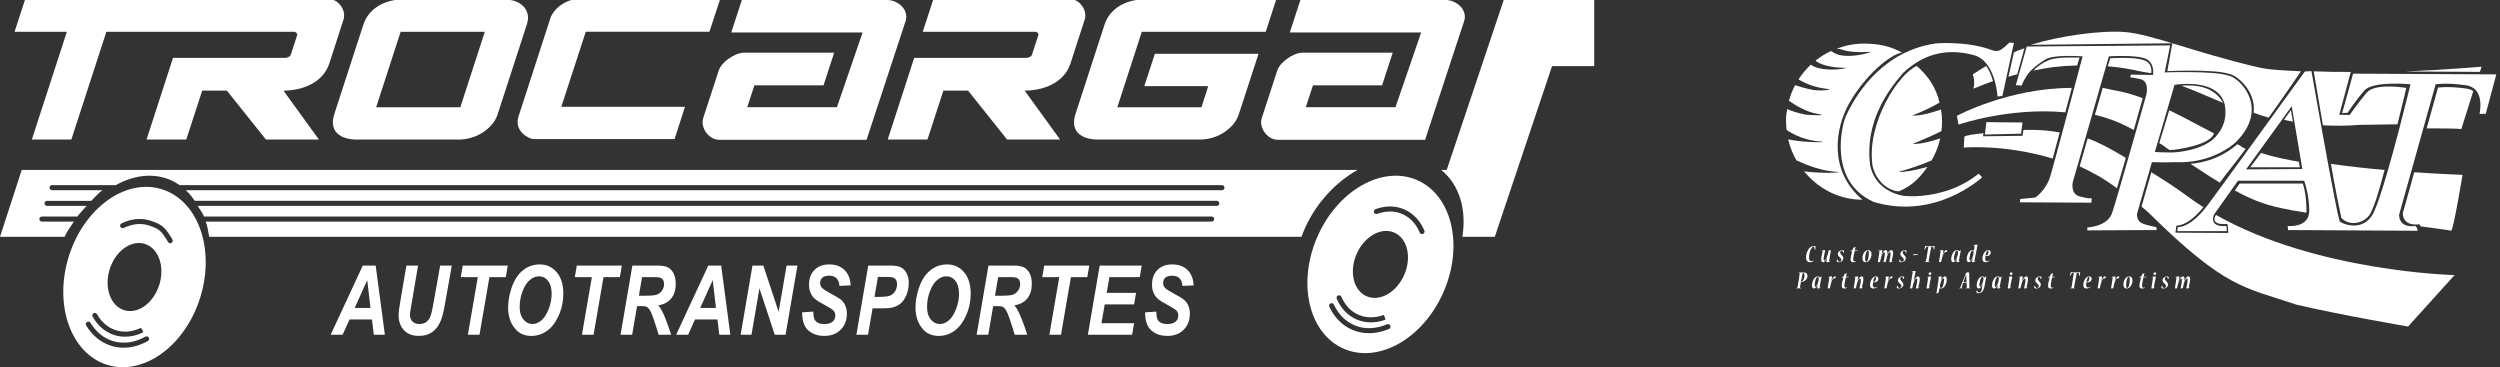 <?xml version="1.0" encoding="utf-8"?>
<!-- Generator: Adobe Illustrator 16.0.0, SVG Export Plug-In . SVG Version: 6.00 Build 0)  -->
<!DOCTYPE svg PUBLIC "-//W3C//DTD SVG 1.1//EN" "http://www.w3.org/Graphics/SVG/1.1/DTD/svg11.dtd">
<svg version="1.1" id="Layer_1" xmlns="http://www.w3.org/2000/svg" xmlns:xlink="http://www.w3.org/1999/xlink" x="0px" y="0px"
	 width="556.472px" height="81.733px" viewBox="0 0 556.472 81.733" enable-background="new 0 0 556.472 81.733"
	 xml:space="preserve">
<rect x="0" y="0" width="556.472" height="81.733" fill="#333333" stroke="none"/>
<g>
	<path fill="#FFFFFF" d="M445.714,21.359"/>
	<path fill="#FFFFFF" d="M552.367,14.842c0,0-7.517,0.668-16.994,1.07l16.629,0.086L552.367,14.842z"/>
	<path fill="#FFFFFF" d="M449.754,11.044c-0.65,0.242-0.813,0.302-1.48,0.604l-1.209,5.427c0.896-0.268,0.972-0.296,1.952-0.544
		l1.6-5.795C450.163,10.886,450.177,10.888,449.754,11.044z"/>
	<path fill="#FFFFFF" d="M439.122,16.556c0.363,1.007,0.419,2.139,0.162,3.182c1.216-0.525,2.672-1.105,4.334-1.681
		c-0.311-1.119-0.792-2.334-1.507-3.38C441.043,15.318,440.026,15.959,439.122,16.556z"/>
	<path fill="#FFFFFF" d="M509.934,24.5l-1.536,2.164c0.68,0.164,1.252,0.281,1.968,0.406L509.934,24.5z"/>
	<path fill="#FFFFFF" d="M456.009,13.4c-1.26,0.505-2.507,1.353-3.381,2.306c3.352-0.707,5.719-1.04,9.73-1.131
		c0.351-1.366,0.545-1.743,0.545-1.743S457.959,12.555,456.009,13.4z"/>
	<path fill="#FFFFFF" d="M485.594,19.075c3.638,1.39,5.934,2.451,9.251,3.829C492.677,18.926,488.031,18.861,485.594,19.075z"/>
	<path fill="#FFFFFF" d="M525.152,27.794c3.318-0.062,6.117-0.102,8.496-0.127c1.335-5.343,1.965-8.101,1.965-8.101
		s-6.909-1.172-8.779,1.021c-1.869,2.193-3.825,4.995-3.825,4.995l-2.315-0.04l2.561-9.533c-2.943,0.023-5.469-0.018-8.247-0.132
		c0.308,1.832,1.119,6.631,2.048,12.006C519.558,28.041,522.233,28.029,525.152,27.794z"/>
	<path fill="#FFFFFF" d="M482.425,15.828c0,0,10.22-0.473,13.558,0.568c1.8,0.174,6.268,3.86,5.651,8.703
		c1.364,0.483,1.919,0.674,3.341,1.078c3.356-4.628,6.128-8.813,7.202-10.3c-4.011-0.22-6.97-0.292-9.738-0.941
		c-14.01-3.29-23.512-7.309-29.358-7.797c-5.268-0.438-14.478,0.805-21.065,2.836l31.525-0.341L482.425,15.828z"/>
	<path fill="#FFFFFF" d="M542.679,19.502l-2.534,9.072c6.948-0.011,7.724,0.154,7.724,0.154l2.652-8.454
		c-0.381-0.255-0.845-0.453-1.432-0.541C545.044,19.121,542.679,19.502,542.679,19.502z"/>
	<path fill="#FFFFFF" d="M478.832,16.293c0,0,0.408-2.047-1.344-2.771c-2.029-0.975-7.767-0.546-7.767-0.546l-0.558,1.777
		c1.981,0.161,3.623,0.392,5.686,0.799C476.213,15.906,478.832,16.293,478.832,16.293z"/>
	<path fill="#FFFFFF" d="M474.953,28.932c0.816-3.042,1.61-5.598,2.002-7.07c-2.215-0.844-4.361-1.455-6.927-1.873
		c-0.807-0.161-1.194-0.316-1.996-0.422l-1.736,5.995c2.595,0.599,4.911,1.427,7.401,2.711
		C474.222,28.543,474.453,28.663,474.953,28.932z"/>
	<path fill="#FFFFFF" d="M512.573,40.849h-14.049l-1.081,1.544c3.298,1.801,6.136,3.064,10.542,3.979
		c1.241,0.287,2.733,0.555,5.39,0.969c0.016-0.152,0.012-0.396,0.012-0.562C513.387,42.961,512.573,40.849,512.573,40.849z"/>
	<path fill="#FFFFFF" d="M492.809,29.671c-3.779-1.877-6.293-3.398-9.957-5.126l-2.216,7.298c1.181,0.667,1.236,0.913,2.296,1.555
		C484.782,33.375,492.109,32.209,492.809,29.671z"/>
	<path fill="#FFFFFF" d="M538.503,49.924c0.136,0.139,0.234,0.303,0.307,0.461c3.903,0.521,6.614,0.889,6.759,0.963
		c0.487,0.24,2.559-12.429,2.559-12.429s-4.472-0.153-10.738-0.581l-2.541,9.068C534.848,47.406,534.604,50.412,538.503,49.924z"/>
	<path fill="#FFFFFF" d="M505.245,34.626c-0.765-0.204-1.252-0.347-1.979-0.58l-2.388,3.186h11.045L511.682,36
		C509.255,35.582,507.225,35.154,505.245,34.626z"/>
	<path fill="#FFFFFF" d="M435.579,25.784l0.365,1.949c0,0,11.229-3.889,23.764-2.734c0.505-1.889,1.001-3.746,1.451-5.432
		C447.062,19.57,435.579,25.784,435.579,25.784z"/>
	<path fill="#FFFFFF" d="M521.153,48.488c1.733,1.904,4.941,1.332,6.379-0.789c1.203-2.352,1.998-5.176,3.244-9.863
		c-3.794-0.339-7.938-0.788-11.937-1.365C519.698,41.542,520.74,46.611,521.153,48.488z"/>
	<path fill="#FFFFFF" d="M487.58,36.471c2.889,1.854,3.997,2.679,6.518,4.18c1.68-2.298,3.67-4.649,5.767-7.534
		c-1.105-0.402-0.833-0.569-1.871-1.015C497.075,32.909,493.524,35.969,487.58,36.471z"/>
	<path fill="#FFFFFF" d="M464.699,30.791l-1.796,6.241c2.804,1.266,5.515,2.775,8.308,4.881c0.539-2.046,1.32-4.338,1.953-6.781
		C469.649,32.982,466.983,31.643,464.699,30.791z"/>
	<path fill="#FFFFFF" d="M495.802,49.844c0.164,0.65,0.185,2.01,0.185,2.01l-11.756-0.061l0.203-1.588c0,0,2.457,0.338,6.013-4.104
		c-1.379-0.854-2.248-1.455-3.536-2.41c-3.088-2.272-5.488-3.752-8.04-5.354l-2.193,7.648c0.713,0.623,1.014,0.801,1.705,1.482
		c17.056,16.809,21.197,16.445,32.771,20.342c9.868,2.316,24.852,4.873,24.852,4.873l10.354-11.449c0,0-30.832-0.717-53.113-13.402
		C493.244,47.832,491.58,50.205,495.802,49.844z"/>
	<path fill="#FFFFFF" d="M416.791,36.841c0.821,3.636,3.595,5.595,5.857,5.761c2.951-1.258,4.526-2.858,6.373-5.435
		c-0.038,0.003-0.077,0.008-0.113,0.013c-0.017,0.002-0.027,0.012-0.043,0.017c0.002-0.005,0.006-0.009,0.008-0.015
		c-0.203,0.059-0.42,0.116-0.642,0.177c-0.015,0.002-0.03,0.006-0.044,0.01c-1.809,0.477-4.115,0.976-5.627,0.89
		c3.118-0.843,5.706-1.822,7.373-2.553c0.001-0.006,0.004-0.013,0.006-0.02c0.009,0.007,0.016,0.014,0.024,0.02
		c0.866-1.507,1.518-3.152,1.901-4.901c-1.657,0.552-4.34,1.326-6.163,1.22c2.727-1.08,5.034-2.134,6.435-2.844
		c0.083-0.694,0.141-1.393,0.141-2.109c0-0.921-0.094-1.819-0.229-2.701c-1.653,0.581-4.518,1.466-6.409,1.357
		c2.764-1.095,4.873-2.182,6.094-2.902c-0.868-3.451-2.495-5.862-5.078-8.146C422.693,16.323,415.452,27.217,416.791,36.841z"/>
	<path fill="#FFFFFF" d="M423.366,11.714c-2.534-1.45-5.319-2.005-8.449-2.005c-2.125,0-4.15,0.4-6.032,1.098
		c0.224,0.071,0.446,0.108,0.677,0.11c0.182,0.07,0.365,0.126,0.55,0.17c1.209,0.385,3.126,0.649,6.203,0.442
		c0.929-0.075-5.77,2.131-8.547-0.052c-0.016,0.003-0.033,0.005-0.05,0.008c-0.034-0.05-0.083-0.094-0.144-0.133
		c-1.235,0.581-2.396,1.293-3.453,2.135c0.035,0.026,0.07,0.054,0.109,0.066c-0.014,0.005-0.025,0.015-0.039,0.021
		c0.948,0.698,2.887,1.528,6.837,1.528c-1.178,0.437-5.927,0.81-7.959-0.699c-1.039,0.97-1.959,2.062-2.734,3.26
		c1.146,0.726,3.357,1.835,6.668,2.158c0.812,0.106-1.411,0.523-3.589,0.176c-1.464-0.296-2.91-0.73-3.846-1.036
		c-0.58,1.095-1.036,2.263-1.373,3.481c1.354,0.935,3.87,2.488,6.201,2.868c3.376,0.552-2.137,0.297-2.437,0.212
		c0,0-2.449-0.452-4.163-1.242c-0.228,1.625-0.243,1.412-0.243,2.789c0,0.63,0.052,1.248,0.124,1.859
		c1.47,0.998,4.227,2.45,8.043,2.614c0.445,0.241-4.927,0.122-7.59-0.512c0.006,0.012,0.009,0.027,0.013,0.042
		c-0.038-0.021-0.075-0.042-0.121-0.053c0.394,1.692,1.034,3.285,1.882,4.746c0.012-0.004,0.021-0.009,0.032-0.012
		c0.05,0.012,0.103,0.019,0.153,0.014c2.066,1.004,5.49,2.361,9.133,2.519c0.422,0.225-4.7,0.305-7.67-0.152
		c0.014,0.02,0.027,0.04,0.043,0.059c5.178,6.198,11.559,6.247,12.648,6.247c0.356,0-0.03,0.031,0.321,0.012
		c-7.588-6.408-6.123-15.886-2.909-21.534C415.179,16.727,420.789,12.046,423.366,11.714z"/>
	<path fill="#FFFFFF" d="M447.237,9.481c0,0-1.644,1.706-2.436,1.828c-0.791,0.123-1.341-0.122-1.341-0.122
		c-5.542-2.132-12.547-1.522-12.547-1.522c-2.797,0.395-5.255,1.235-7.406,2.331c-9.086,4.632-12.75,14.181-12.75,14.181
		c-0.704,1.644-3.662,13.27,5.218,18.222c0.335,0.186,0.682,0.365,1.052,0.531c13.887,4.203,24.181-5.481,24.181-5.481l-0.792-0.792
		c-4.279,3.469-9.129,4.562-12.296,4.889c-0.135,0.033-0.263,0.043-0.393,0.041c-1.844,0.164-3.026,0.064-3.026,0.064
		c-0.277,0.051-1.536-0.043-3.011-0.605c-2.073-0.793-4.575-2.521-5.395-6.153c-1.34-9.624,3.958-16.812,7.31-20.65
		c0.908-0.851,1.831-1.574,2.771-2.183c3.961-2.566,8.191-3.019,12.82-1.837c1.471,0.354,2.537,1.293,3.319,2.437
		c0.716,1.046,1.197,2.261,1.509,3.379c0.52,1.863,0.593,3.443,0.593,3.443l1.096-0.122l0.899-4.151l1.155-5.335l0.505-2.331
		L447.237,9.481z"/>
	<path fill="#FFFFFF" d="M478.991,36.098c0,0,3.168,0.083,5.116,0c0.987,0.047,1.917,0.018,2.804-0.058
		c5.944-0.504,9.613-3.389,10.532-4.197c0.15-0.134,0.227-0.211,0.227-0.211c2.225-2.201,3.23-4.335,3.476-6.268
		c0.618-4.842-3.543-8.419-5.343-8.594c-3.337-1.042-13.97-0.65-13.97-0.65l1.22-6.01l-31.218,0.237l-0.7,0.006l-0.064,0.234
		l-1.653,5.843l-0.718,2.532l1.3,0.083c0,0,0.243-0.813,1.136-2.194c0.228-0.348,0.489-0.68,0.783-1.001
		c0.875-0.953,2.044-1.804,3.441-2.653c1.868-1.138,8.203-0.651,8.203-0.651s-0.203,0.759-0.536,2.013
		c-0.333,1.251-0.799,3.003-1.334,5.007c-0.45,1.686-0.945,3.543-1.451,5.432c-0.401,1.501-0.808,3.014-1.199,4.474
		c-0.577,2.146-1.122,4.166-1.572,5.821c-0.489,1.799-0.868,3.171-1.056,3.809c-0.973,3.332-3.41,4.873-3.41,4.873l-3.33,0.326
		l-0.081,0.73l15.918,0.082l0.081-0.975c0,0-0.568,0.162-2.681-0.406c-2.11-0.57-1.543-3.17-1.543-3.17l1.015-3.531l1.791-6.241
		l1.429-4.979l1.694-5.9l1.488-5.192l0.624-2.174c0,0,6.255-0.406,8.283,0.569c2.03,0.976,1.543,3.573,1.543,3.573l-0.443-0.008
		l-4.429-0.073l-0.243,0.568c0,0,0,0,2.191,0.408c2.193,0.404,1.461,3.411,1.461,3.411s-0.131,0.465-0.354,1.255
		c-0.415,1.472-1.161,4.104-2.027,7.149c-0.521,1.823-1.08,3.788-1.64,5.734c-0.7,2.443-1.396,4.85-1.994,6.896
		c-0.754,2.586-1.355,4.594-1.616,5.357c-1.057,3.088-5.523,3.25-5.523,3.25v0.648l15.431-0.078l-0.082-0.652
		c0,0-2.437-0.404-3.411-0.973c-0.975-0.57-0.891-1.951-0.891-1.951l0.605-2.105l2.197-7.606L478.991,36.098z M482.425,24.34
		l1.602-5.459c0,0,0.3-0.05,0.796-0.102c2.311-0.242,8.954-0.504,10.307,4.242c0.038,0.134,0.075,0.266,0.105,0.409
		c0.461,2.724-0.306,4.908-1.664,6.519c-2.234,3.167-8.18,3.959-10.03,3.984c-2.055,0.024-3.898-0.108-3.898-0.108l0.547-1.859
		L482.425,24.34z"/>
	<path fill="#FFFFFF" d="M551.471,16.538l-16.655-0.085l-11.038-0.058l-0.098,0.351l-2.342,8.434l1.219-0.08
		c0,0,1.79-2.767,3.742-4.962c1.952-2.194,10.247-1.381,10.247-1.381s-1.038,4.321-2.431,9.672
		c-0.824,3.165-1.775,6.687-2.709,9.894c-1.368,4.69-2.703,8.698-3.562,9.87c-0.326,0.447-0.681,0.797-1.05,1.078
		c-2.396,1.82-5.45,0.486-5.945,0.062c-0.052-0.045-0.15-0.375-0.285-0.926c-0.453-1.877-1.322-6.377-2.264-11.455
		c-0.503-2.71-1.025-5.582-1.517-8.31c-0.97-5.381-1.815-10.188-2.139-12.021c-0.088-0.509-0.139-0.793-0.139-0.793l-1.465,0.081
		c0,0-0.156,0.216-0.445,0.615c-1.076,1.489-3.985,5.506-7.349,10.14c-1.506,2.077-3.101,4.274-4.665,6.427
		c-2.1,2.889-4.14,5.692-5.823,7.996c-1.499,2.052-2.714,3.704-3.432,4.667c-0.17,0.229-0.334,0.432-0.499,0.637
		c-3.561,4.447-6.088,4.16-6.088,4.16l-0.081,0.896h10.979c0,0,0.079-0.486-0.081-1.139c-4.064,0.324-2.767-2.52-2.767-2.52
		l0.118-0.166l3.834-5.403l1.414-1.995h14.722c0,0,1.139,2.93,1.139,6.75c0,0.166-0.019,0.311-0.038,0.461
		c-0.378,3.311-4.759,2.873-4.759,2.873l0.08,0.896l28.87,0.16c0,0-0.038-0.287-0.18-0.598c-0.073-0.156-0.17-0.322-0.308-0.459
		c-3.903,0.488-3.659-2.52-3.659-2.52l2.544-9.086l2.888-10.311l2.7-9.637c0,0,2.521-0.407,6.832,0.244
		c0.623,0.093,1.118,0.304,1.525,0.575c2.402,1.614,1.401,5.77,1.401,5.77h1.385l2.357-8.784L551.471,16.538z M499.948,37.704
		l2.796-3.87l4.752-6.576l2.618-3.623l0.727,4.318l1.364,8.083l0.268,1.587L499.948,37.704z"/>
	<path fill="#FFFFFF" d="M456.618,29.196c-1.298-0.174-3.274-0.354-6.215-0.264l-0.223,1.299l-8.785,0.106l0.121-0.685
		c-2.255,0.227-3.849,0.457-4.268,0.762l-0.124,2.437c0,0,8.935-0.822,19.777,2.443c0.45-1.655,0.995-3.676,1.571-5.821
		C457.751,29.346,457.135,29.264,456.618,29.196z"/>
	<polygon fill="#FFFFFF" points="449.87,29.76 449.99,28.791 450.181,27.268 442.142,27.185 441.895,29.293 441.817,29.948 	"/>
	<g>
		<path fill="#FFFFFF" d="M401.995,57.281c0-0.723,0.315-1.66,0.858-2.16c0.264-0.234,0.567-0.375,0.9-0.375
			c0.118,0,0.252,0.012,0.333,0.064c0.019,0.012,0.024,0.025,0.024,0.053l-0.046,0.725c0,0.023-0.054,0.053-0.07,0.053
			c-0.012,0-0.012-0.006-0.02-0.02c-0.063-0.203-0.128-0.418-0.181-0.629c-0.012-0.035-0.018-0.051-0.029-0.074
			c-0.023-0.041-0.045-0.061-0.105-0.061c-0.116,0-0.25,0.115-0.354,0.246c-0.41,0.531-0.638,1.516-0.638,2.174
			c0,0.641,0.234,0.85,0.496,0.85c0.093,0,0.187-0.014,0.241-0.025c0.097-0.023,0.238-0.082,0.315-0.123
			c0.004-0.006,0.011,0.006,0.011,0.029c0,0.021-0.007,0.064-0.023,0.078c-0.087,0.057-0.271,0.154-0.414,0.219
			c-0.071,0.031-0.206,0.064-0.404,0.064c-0.538,0-0.895-0.361-0.895-1.08V57.281z"/>
		<path fill="#FFFFFF" d="M407.508,55.699c0.023,0,0.03,0.012,0.03,0.033c-0.06,0.346-0.146,0.83-0.218,1.258
			c-0.069,0.393-0.151,0.918-0.174,1.1c-0.013,0.08,0.022,0.086,0.052,0.086c0.046,0,0.093-0.01,0.164-0.027
			c0.023-0.006,0.052,0.027,0.052,0.045c0,0.014-0.011,0.02-0.022,0.021c-0.147,0.08-0.526,0.154-0.737,0.154
			c-0.075,0-0.1-0.047-0.1-0.1c0-0.021,0.007-0.062,0.013-0.104c0.019-0.152,0.07-0.451,0.087-0.59
			c0.012-0.041,0.019-0.084,0.03-0.152h-0.019c-0.021,0.053-0.04,0.1-0.063,0.152c-0.187,0.402-0.456,0.793-0.806,0.793
			c-0.282,0-0.429-0.242-0.429-0.678c0-0.434,0.212-1.268,0.339-1.764c0.013-0.049-0.012-0.07-0.04-0.07
			c-0.053,0-0.117,0.018-0.164,0.029c-0.029,0.012-0.046-0.029-0.046-0.049c0-0.004,0-0.01,0.011-0.018
			c0.194-0.104,0.526-0.15,0.655-0.15c0.076,0,0.136,0.041,0.111,0.141c-0.105,0.51-0.306,1.471-0.306,1.924
			c0,0.189,0.041,0.285,0.142,0.285c0.392,0,0.713-1.184,0.795-1.516c0.034-0.158,0.123-0.482,0.14-0.602
			c0.013-0.115,0.059-0.186,0.188-0.191L407.508,55.699z"/>
		<path fill="#FFFFFF" d="M409.287,58.369c-0.299,0-0.456-0.072-0.456-0.291c0-0.117,0.041-0.25,0.064-0.289
			c0.018-0.021,0.07-0.045,0.105-0.045c0.011,0,0.017,0.004,0.017,0.018c0.029,0.229,0.147,0.494,0.374,0.494
			c0.315,0,0.469-0.207,0.469-0.441c0-0.209-0.176-0.41-0.387-0.582c-0.257-0.207-0.392-0.428-0.392-0.691
			c-0.006-0.504,0.526-0.871,0.965-0.871c0.316,0,0.42,0.121,0.42,0.314c0,0.078-0.034,0.176-0.069,0.248
			c-0.013,0.016-0.041,0.027-0.1,0.027c-0.012,0-0.023-0.006-0.023-0.018c-0.04-0.174-0.104-0.461-0.322-0.461
			c-0.228,0-0.344,0.232-0.344,0.436c0,0.219,0.141,0.371,0.321,0.557c0.188,0.199,0.368,0.398,0.368,0.695
			c0.005,0.58-0.521,0.9-1.005,0.9H409.287z"/>
		<path fill="#FFFFFF" d="M413.484,55.764c0.012,0,0.012,0.008,0.012,0.018c0,0.047-0.018,0.076-0.041,0.076l-0.637,0.051
			c-0.123,0.5-0.311,1.461-0.311,1.854c0,0.357,0.147,0.428,0.275,0.428c0.047,0,0.098,0,0.134-0.006
			c0.082-0.018,0.153-0.041,0.198-0.07c0.012-0.008,0.023,0,0.023,0.021c0,0.041-0.012,0.059-0.023,0.066
			c-0.081,0.053-0.267,0.146-0.385,0.158c-0.072,0.01-0.116,0.01-0.245,0.01c-0.345,0-0.567-0.135-0.567-0.629
			c0-0.398,0.223-1.322,0.363-1.82l-0.339,0.014c-0.013,0-0.018-0.006-0.018-0.018c0-0.021,0.018-0.062,0.033-0.102
			c0.019-0.033,0.054-0.076,0.101-0.076h0.269c0.022-0.08,0.087-0.285,0.158-0.467c0.022-0.062,0.063-0.135,0.223-0.201
			c0.092-0.043,0.278-0.125,0.309-0.125c0.018,0,0.024,0.018,0.018,0.027c-0.052,0.178-0.141,0.58-0.186,0.773L413.484,55.764z"/>
		<path fill="#FFFFFF" d="M415.298,58.369c-0.467,0-0.743-0.309-0.743-0.877c0-0.801,0.462-1.822,1.292-1.822
			c0.438,0,0.737,0.305,0.737,0.877c0,0.869-0.539,1.822-1.28,1.822H415.298z M415.396,58.256c0.398,0,0.578-1.225,0.578-1.846
			c0-0.377-0.016-0.629-0.209-0.629c-0.393,0-0.603,1.174-0.603,1.795c0,0.377,0.042,0.68,0.229,0.68H415.396z"/>
		<path fill="#FFFFFF" d="M418.793,56.779c0.019-0.053,0.049-0.133,0.065-0.168c0.169-0.379,0.485-0.941,0.899-0.941
			c0.233,0,0.362,0.225,0.362,0.572c0,0.088-0.018,0.229-0.029,0.328c-0.005,0.027-0.018,0.076-0.023,0.129l0.019,0.006
			c0.017-0.047,0.029-0.094,0.046-0.135c0.164-0.369,0.485-0.9,0.878-0.9c0.238,0,0.379,0.229,0.379,0.631
			c0,0.449-0.216,1.316-0.327,1.795c-0.011,0.064,0.017,0.088,0.046,0.088c0.047,0,0.111-0.014,0.164-0.029
			c0.024-0.006,0.036,0.029,0.036,0.047c0,0.006,0,0.012-0.012,0.014c-0.188,0.107-0.508,0.154-0.637,0.154
			c-0.07,0-0.118-0.039-0.118-0.074c0-0.039,0.007-0.072,0.014-0.082c0.068-0.311,0.267-1.352,0.267-1.73
			c0-0.182-0.033-0.346-0.157-0.346c-0.246,0-0.515,0.514-0.673,1.096c-0.104,0.373-0.192,0.822-0.209,0.902
			c-0.024,0.119-0.053,0.203-0.182,0.203l-0.299,0.01c-0.017,0-0.033-0.018-0.029-0.051c0.083-0.441,0.271-1.342,0.271-1.793
			c0-0.215-0.041-0.367-0.158-0.367c-0.217,0-0.492,0.504-0.662,1.082c-0.074,0.285-0.18,0.725-0.222,0.93
			c-0.022,0.105-0.063,0.189-0.186,0.189l-0.299,0.01c-0.017,0-0.03-0.012-0.022-0.037c0.034-0.197,0.121-0.781,0.198-1.314
			c0.07-0.492,0.134-0.893,0.145-1.039c0.008-0.082-0.021-0.096-0.045-0.096c-0.036,0-0.094,0.014-0.164,0.033
			c-0.024,0.004-0.058-0.033-0.058-0.049c0-0.012,0.012-0.018,0.021-0.025c0.147-0.07,0.532-0.15,0.743-0.15
			c0.099,0,0.163,0.035,0.128,0.188c-0.035,0.18-0.11,0.551-0.162,0.764c-0.008,0.037-0.019,0.094-0.029,0.146L418.793,56.779z"/>
		<path fill="#FFFFFF" d="M423.203,58.369c-0.298,0-0.456-0.072-0.456-0.291c0-0.117,0.041-0.25,0.064-0.289
			c0.017-0.021,0.07-0.045,0.105-0.045c0.011,0,0.018,0.004,0.018,0.018c0.028,0.229,0.145,0.494,0.373,0.494
			c0.315,0,0.468-0.207,0.468-0.441c0-0.209-0.174-0.41-0.386-0.582c-0.256-0.207-0.392-0.428-0.392-0.691
			c-0.005-0.504,0.526-0.871,0.964-0.871c0.315,0,0.422,0.121,0.422,0.314c0,0.078-0.036,0.176-0.071,0.248
			c-0.011,0.016-0.041,0.027-0.099,0.027c-0.011,0-0.022-0.006-0.022-0.018c-0.042-0.174-0.107-0.461-0.322-0.461
			c-0.227,0-0.345,0.232-0.345,0.436c0,0.219,0.14,0.371,0.321,0.557c0.187,0.199,0.368,0.398,0.368,0.695
			c0.006,0.58-0.52,0.9-1.005,0.9H423.203z"/>
		<path fill="#FFFFFF" d="M426.903,56.621c0,0.037-0.028,0.125-0.052,0.125c-0.218,0.018-0.544,0.051-0.989,0.068
			c-0.016,0-0.016-0.018-0.016-0.027c0-0.041,0.053-0.205,0.075-0.205c0.549,0.01,0.736,0.01,0.97,0.016
			c0.012,0,0.012,0.008,0.012,0.021V56.621z"/>
		<path fill="#FFFFFF" d="M430.329,55.008c-0.005-0.057-0.021-0.074-0.058-0.088c-0.059-0.016-0.303-0.041-0.37-0.041
			c-0.074,0.312-0.197,0.955-0.314,1.562c-0.157,0.801-0.268,1.381-0.315,1.686c-0.013,0.049,0.011,0.066,0.04,0.08l0.164,0.049
			c0.012,0,0.019,0.025,0.019,0.055c0,0.025-0.007,0.025-0.023,0.025c-0.095-0.006-0.31-0.014-0.55-0.014
			c-0.198,0-0.392,0.008-0.48,0.014c-0.005,0-0.011-0.006-0.011-0.014c0-0.025,0.018-0.059,0.035-0.066l0.188-0.062
			c0.041-0.01,0.053-0.027,0.059-0.074c0.036-0.195,0.157-0.936,0.269-1.654c0.1-0.631,0.192-1.24,0.246-1.586
			c-0.059,0-0.263,0.02-0.345,0.039c-0.047,0.008-0.07,0.016-0.1,0.068l-0.355,0.584c-0.007,0.01-0.02,0.01-0.026,0.01
			c-0.016,0-0.051-0.01-0.051-0.027l0.174-0.756c0.007-0.033,0.014-0.047,0.042-0.047c0.054,0,0.344,0.037,1.012,0.037
			c0.718,0,0.981-0.037,1.028-0.037c0.028,0,0.04,0.014,0.034,0.045l-0.099,0.758c-0.007,0.018-0.053,0.035-0.07,0.035
			c-0.005,0-0.013-0.008-0.013-0.018L430.329,55.008z"/>
		<path fill="#FFFFFF" d="M433.229,55.67c0.071,0,0.136,0.018,0.17,0.041c0.024,0.012,0.03,0.021,0.03,0.039
			c0,0.158-0.141,0.381-0.229,0.381c-0.019,0-0.048-0.006-0.064-0.012c-0.036-0.016-0.077-0.016-0.117-0.016
			c-0.309,0-0.562,0.688-0.729,1.26c-0.053,0.199-0.143,0.621-0.177,0.791c-0.022,0.1-0.063,0.184-0.192,0.184l-0.297,0.01
			c-0.02,0-0.03-0.025-0.024-0.051c0.052-0.295,0.122-0.773,0.193-1.207c0.07-0.42,0.146-0.945,0.168-1.15
			c0.007-0.072-0.028-0.078-0.051-0.078c-0.036,0-0.094,0.014-0.164,0.033c-0.024,0.004-0.059-0.033-0.059-0.049
			c0-0.012,0.012-0.018,0.022-0.025c0.148-0.07,0.532-0.15,0.743-0.15c0.1,0,0.158,0.035,0.127,0.191
			c-0.053,0.227-0.133,0.604-0.185,0.838c-0.007,0.033-0.019,0.08-0.025,0.115h0.019c0.011-0.035,0.029-0.094,0.052-0.156
			c0.14-0.381,0.428-0.988,0.783-0.988H433.229z"/>
		<path fill="#FFFFFF" d="M436.352,55.693c0.006-0.006,0.012-0.006,0.019-0.006c0.028,0,0.081,0.051,0.076,0.086
			c-0.041,0.24-0.164,0.908-0.27,1.434c-0.069,0.346-0.129,0.707-0.157,0.906c-0.006,0.047,0.017,0.07,0.047,0.07
			c0.046,0,0.104-0.014,0.163-0.029c0.024-0.006,0.034,0.029,0.034,0.047c0,0.006,0,0.012-0.01,0.014
			c-0.188,0.107-0.511,0.154-0.638,0.154c-0.07,0-0.117-0.021-0.117-0.08c0-0.033,0-0.066,0.006-0.096
			c0.012-0.092,0.041-0.275,0.069-0.479c0.012-0.094,0.024-0.176,0.035-0.223l-0.023-0.006c-0.022,0.059-0.047,0.131-0.076,0.182
			c-0.175,0.357-0.437,0.701-0.753,0.701c-0.31,0-0.433-0.297-0.433-0.707c0-0.707,0.433-1.992,1.298-1.992
			c0.221,0,0.322,0.076,0.403,0.176c0.016,0.021,0.041,0.07,0.058,0.098h0.019L436.352,55.693z M435.604,55.787
			c-0.409,0-0.678,1.234-0.678,1.846c0,0.223,0.054,0.365,0.171,0.365c0.221,0,0.602-0.82,0.7-1.406
			c0.023-0.121,0.029-0.23,0.029-0.303c0-0.088,0-0.17-0.006-0.234c-0.012-0.105-0.063-0.268-0.211-0.268H435.604z"/>
		<path fill="#FFFFFF" d="M439.386,55.828c0.008-0.1,0.019-0.176,0.025-0.248c0.033-0.236,0.099-0.688,0.122-0.844
			c0.005-0.037-0.007-0.09-0.041-0.09c-0.076,0-0.175,0.008-0.217,0.012c-0.041,0.006-0.058-0.035-0.058-0.057
			c0-0.008,0.012-0.014,0.022-0.02c0.187-0.057,0.626-0.129,0.836-0.129c0.094,0,0.123,0.053,0.1,0.154
			c-0.116,0.537-0.286,1.467-0.438,2.197c-0.094,0.473-0.193,1.018-0.252,1.285c-0.017,0.07,0.007,0.094,0.053,0.094
			c0.048,0,0.105-0.014,0.164-0.029c0.023-0.006,0.035,0.029,0.035,0.047c0,0.006,0,0.012-0.012,0.014
			c-0.188,0.107-0.515,0.154-0.644,0.154c-0.069,0-0.115-0.039-0.115-0.08c0-0.049,0.005-0.082,0.016-0.154
			c0.02-0.08,0.042-0.232,0.077-0.432c0.012-0.057,0.029-0.158,0.048-0.221l-0.03-0.006c-0.018,0.053-0.046,0.121-0.081,0.186
			c-0.158,0.322-0.439,0.707-0.76,0.707c-0.322,0-0.463-0.305-0.463-0.711c0-0.674,0.426-1.988,1.28-1.988
			c0.123,0,0.217,0.053,0.257,0.088c0.023,0.029,0.047,0.057,0.06,0.08L439.386,55.828z M438.539,58.002
			c0.274,0,0.602-0.707,0.742-1.537c0.012-0.057,0.012-0.135,0.012-0.191c0-0.061,0-0.137-0.012-0.195
			c-0.011-0.094-0.047-0.291-0.216-0.291c-0.485,0-0.688,1.555-0.688,1.859c0,0.223,0.046,0.355,0.156,0.355H438.539z"/>
		<path fill="#FFFFFF" d="M442.872,57.984c0,0.035-0.006,0.053-0.017,0.059c-0.123,0.086-0.387,0.238-0.556,0.293
			c-0.076,0.023-0.164,0.033-0.345,0.033c-0.433,0-0.691-0.242-0.691-0.777c0-0.805,0.521-1.922,1.294-1.922
			c0.355,0,0.564,0.232,0.564,0.514c0,0.268-0.133,0.516-0.326,0.645c-0.245,0.156-0.524,0.193-0.854,0.168
			c-0.034,0.197-0.058,0.363-0.058,0.557c0,0.361,0.117,0.596,0.403,0.596c0.088,0,0.186-0.021,0.25-0.047
			c0.088-0.037,0.182-0.072,0.31-0.148c0.012-0.004,0.024,0.008,0.024,0.025V57.984z M442.457,55.781
			c-0.204,0-0.409,0.564-0.496,1.115c0.193,0.008,0.345-0.068,0.448-0.176c0.083-0.092,0.205-0.332,0.205-0.57
			c0-0.201-0.017-0.369-0.152-0.369H442.457z"/>
		<path fill="#FFFFFF" d="M402.315,61.428c0,0.545-0.484,1.305-1.344,1.305c-0.029,0-0.07,0-0.1-0.006
			c-0.035,0.193-0.164,0.898-0.223,1.217c-0.012,0.062,0,0.086,0.047,0.094l0.228,0.066c0.014,0.01,0.019,0.025,0.019,0.061
			c0,0.014-0.005,0.018-0.023,0.018c-0.123-0.004-0.326-0.014-0.543-0.014c-0.223,0-0.416,0.01-0.515,0.014
			c-0.006,0-0.012,0-0.012-0.014c0-0.025,0.018-0.055,0.034-0.064l0.165-0.051c0.041-0.01,0.052-0.029,0.062-0.092
			c0.06-0.322,0.137-0.83,0.247-1.539c0.122-0.771,0.217-1.383,0.24-1.543c0.01-0.07-0.02-0.086-0.061-0.092l-0.151-0.029
			c-0.011-0.008-0.017-0.023-0.017-0.064c0-0.012,0.006-0.02,0.017-0.02c0.206-0.018,0.591-0.049,1.011-0.049
			c0.644,0,0.918,0.312,0.918,0.799V61.428z M401.673,61.396c0-0.387-0.123-0.68-0.309-0.68c-0.065,0-0.1,0.023-0.118,0.111
			c-0.088,0.438-0.245,1.207-0.345,1.729c0,0.047,0.022,0.076,0.07,0.076c0.387,0,0.701-0.643,0.701-1.234V61.396z"/>
		<path fill="#FFFFFF" d="M405.355,61.541c0.007-0.006,0.013-0.006,0.02-0.006c0.028,0,0.082,0.053,0.076,0.088
			c-0.042,0.24-0.165,0.904-0.27,1.432c-0.07,0.342-0.129,0.707-0.157,0.906c-0.007,0.045,0.018,0.068,0.047,0.068
			c0.045,0,0.104-0.012,0.162-0.027c0.025-0.006,0.035,0.027,0.035,0.045c0,0.006,0,0.012-0.01,0.02
			c-0.188,0.102-0.51,0.152-0.639,0.152c-0.071,0-0.116-0.023-0.116-0.082c0-0.033,0-0.066,0.005-0.094
			c0.013-0.094,0.04-0.275,0.071-0.48c0.011-0.092,0.022-0.174,0.035-0.223l-0.024-0.006c-0.022,0.059-0.047,0.129-0.076,0.182
			c-0.175,0.357-0.438,0.703-0.753,0.703c-0.31,0-0.433-0.299-0.433-0.709c0-0.707,0.433-1.992,1.297-1.992
			c0.223,0,0.323,0.076,0.404,0.174c0.016,0.023,0.041,0.072,0.058,0.102h0.017L405.355,61.541z M404.608,61.633
			c-0.409,0-0.678,1.234-0.678,1.85c0,0.221,0.053,0.359,0.171,0.359c0.222,0,0.6-0.816,0.7-1.402
			c0.022-0.123,0.029-0.232,0.029-0.303c0-0.088,0-0.168-0.007-0.232c-0.011-0.105-0.063-0.271-0.209-0.271H404.608z"/>
		<path fill="#FFFFFF" d="M408.449,61.518c0.07,0,0.136,0.018,0.171,0.043c0.022,0.008,0.027,0.021,0.027,0.039
			c0,0.156-0.14,0.379-0.227,0.379c-0.018,0-0.047-0.006-0.064-0.01c-0.035-0.02-0.075-0.02-0.116-0.02
			c-0.312,0-0.562,0.689-0.731,1.264c-0.052,0.199-0.141,0.619-0.175,0.789c-0.025,0.098-0.064,0.186-0.193,0.186l-0.299,0.008
			c-0.018,0-0.029-0.027-0.022-0.049c0.052-0.299,0.122-0.777,0.192-1.207c0.071-0.424,0.146-0.949,0.17-1.154
			c0.006-0.07-0.028-0.074-0.054-0.074c-0.034,0-0.093,0.01-0.163,0.027c-0.023,0.006-0.059-0.027-0.059-0.047
			c0-0.01,0.013-0.018,0.024-0.021c0.145-0.07,0.532-0.152,0.741-0.152c0.101,0,0.158,0.035,0.129,0.193
			c-0.054,0.229-0.134,0.6-0.186,0.832c-0.006,0.039-0.02,0.082-0.024,0.119h0.019c0.011-0.037,0.027-0.096,0.051-0.16
			c0.141-0.377,0.428-0.984,0.783-0.984H408.449z"/>
		<path fill="#FFFFFF" d="M411.52,61.609c0.012,0,0.012,0.008,0.012,0.02c0,0.045-0.018,0.076-0.041,0.076l-0.637,0.051
			c-0.123,0.498-0.309,1.463-0.309,1.852c0,0.357,0.145,0.43,0.273,0.43c0.047,0,0.1,0,0.134-0.008
			c0.082-0.02,0.152-0.041,0.198-0.068c0.013-0.004,0.024,0,0.024,0.023c0,0.039-0.012,0.059-0.024,0.062
			c-0.081,0.053-0.269,0.148-0.384,0.158c-0.072,0.014-0.118,0.014-0.246,0.014c-0.347,0-0.568-0.135-0.568-0.635
			c0-0.395,0.222-1.318,0.363-1.814l-0.338,0.008c-0.013,0-0.02-0.004-0.02-0.014c0-0.025,0.02-0.066,0.036-0.102
			c0.019-0.033,0.053-0.074,0.099-0.074h0.271c0.022-0.082,0.087-0.287,0.157-0.467c0.024-0.066,0.064-0.137,0.222-0.205
			c0.093-0.041,0.28-0.123,0.311-0.123c0.017,0,0.022,0.016,0.017,0.029c-0.052,0.176-0.139,0.576-0.188,0.771L411.52,61.609z"/>
		<path fill="#FFFFFF" d="M414.395,61.518c0.229,0,0.375,0.215,0.375,0.619c0,0.445-0.233,1.426-0.339,1.82
			c-0.011,0.049,0.013,0.072,0.041,0.072c0.046,0,0.111-0.012,0.169-0.027c0.022-0.006,0.036,0.027,0.036,0.045
			c0,0.006,0,0.012-0.014,0.02c-0.191,0.102-0.513,0.152-0.635,0.152c-0.071,0-0.118-0.041-0.118-0.076
			c0-0.039,0.006-0.072,0.012-0.1c0.083-0.332,0.287-1.27,0.287-1.703c0-0.203-0.035-0.344-0.164-0.344
			c-0.233,0-0.503,0.484-0.69,1.07c-0.051,0.158-0.175,0.672-0.228,0.93c-0.023,0.104-0.063,0.191-0.193,0.191l-0.291,0.008
			c-0.016,0-0.036-0.018-0.028-0.037c0.044-0.285,0.105-0.701,0.197-1.285c0.081-0.521,0.134-0.883,0.159-1.08
			c0.011-0.078-0.025-0.082-0.048-0.082c-0.035,0-0.093,0.01-0.163,0.027c-0.024,0.006-0.06-0.027-0.06-0.047
			c0-0.01,0.013-0.018,0.023-0.021c0.146-0.07,0.532-0.152,0.743-0.152c0.099,0,0.156,0.035,0.129,0.188
			c-0.03,0.158-0.106,0.514-0.158,0.789c-0.013,0.059-0.035,0.115-0.041,0.145h0.023c0.029-0.064,0.047-0.117,0.064-0.158
			c0.199-0.432,0.532-0.963,0.905-0.963H414.395z"/>
		<path fill="#FFFFFF" d="M417.852,63.832c0,0.035-0.005,0.051-0.017,0.057c-0.124,0.09-0.387,0.24-0.556,0.293
			c-0.076,0.023-0.164,0.037-0.344,0.037c-0.434,0-0.69-0.248-0.69-0.781c0-0.805,0.52-1.92,1.292-1.92
			c0.356,0,0.565,0.234,0.565,0.516c0,0.268-0.134,0.51-0.326,0.641c-0.246,0.16-0.526,0.193-0.853,0.17
			c-0.036,0.201-0.061,0.361-0.061,0.553c0,0.365,0.117,0.6,0.404,0.6c0.088,0,0.188-0.025,0.251-0.047
			c0.088-0.035,0.182-0.07,0.31-0.148c0.013-0.004,0.023,0.008,0.023,0.023V63.832z M417.438,61.629
			c-0.205,0-0.409,0.566-0.496,1.115c0.191,0.008,0.344-0.07,0.449-0.178c0.08-0.09,0.203-0.33,0.203-0.57
			c0-0.197-0.017-0.367-0.152-0.367H417.438z"/>
		<path fill="#FFFFFF" d="M421.063,61.518c0.069,0,0.134,0.018,0.168,0.043c0.023,0.008,0.029,0.021,0.029,0.039
			c0,0.156-0.14,0.379-0.229,0.379c-0.017,0-0.046-0.006-0.063-0.01c-0.034-0.02-0.075-0.02-0.116-0.02
			c-0.311,0-0.562,0.689-0.73,1.264c-0.054,0.199-0.141,0.619-0.176,0.789c-0.023,0.098-0.065,0.186-0.192,0.186l-0.3,0.008
			c-0.017,0-0.027-0.027-0.023-0.049c0.053-0.299,0.125-0.777,0.193-1.207c0.071-0.424,0.146-0.949,0.17-1.154
			c0.006-0.07-0.028-0.074-0.052-0.074c-0.036,0-0.095,0.01-0.164,0.027c-0.022,0.006-0.059-0.027-0.059-0.047
			c0-0.01,0.012-0.018,0.024-0.021c0.145-0.07,0.53-0.152,0.741-0.152c0.101,0,0.157,0.035,0.128,0.193
			c-0.052,0.229-0.134,0.6-0.188,0.832c-0.005,0.039-0.017,0.082-0.021,0.119h0.017c0.013-0.037,0.029-0.096,0.054-0.16
			c0.139-0.377,0.426-0.984,0.782-0.984H421.063z"/>
		<path fill="#FFFFFF" d="M422.666,64.219c-0.3,0-0.457-0.072-0.457-0.297c0-0.113,0.041-0.248,0.064-0.283
			c0.018-0.021,0.07-0.047,0.105-0.047c0.01,0,0.018,0.006,0.018,0.016c0.027,0.23,0.146,0.496,0.373,0.496
			c0.315,0,0.468-0.209,0.468-0.441c0-0.209-0.175-0.412-0.386-0.586c-0.257-0.203-0.392-0.426-0.392-0.688
			c-0.006-0.504,0.525-0.871,0.963-0.871c0.315,0,0.422,0.123,0.422,0.314c0,0.076-0.035,0.176-0.069,0.244
			c-0.012,0.02-0.041,0.031-0.1,0.031c-0.012,0-0.023-0.008-0.023-0.018c-0.041-0.176-0.105-0.461-0.321-0.461
			c-0.228,0-0.346,0.234-0.346,0.438c0,0.217,0.142,0.369,0.321,0.557c0.188,0.197,0.369,0.396,0.369,0.693
			c0.006,0.578-0.521,0.902-1.006,0.902H422.666z"/>
		<path fill="#FFFFFF" d="M425.957,62.691c0.029-0.068,0.047-0.109,0.057-0.148c0.146-0.354,0.527-1.025,0.919-1.025
			c0.252,0,0.391,0.221,0.391,0.637c0,0.471-0.238,1.404-0.344,1.781c-0.018,0.07,0.012,0.094,0.04,0.094
			c0.049,0,0.106-0.012,0.165-0.027c0.022-0.006,0.035,0.027,0.035,0.045c0,0.006,0,0.012-0.013,0.02
			c-0.188,0.102-0.509,0.152-0.636,0.152c-0.071,0-0.112-0.041-0.112-0.076c0-0.039,0.007-0.072,0.012-0.1
			c0.064-0.26,0.292-1.281,0.292-1.707c0-0.207-0.046-0.34-0.17-0.34c-0.233,0-0.524,0.539-0.711,1.174
			c-0.062,0.186-0.153,0.613-0.199,0.826c-0.023,0.104-0.065,0.191-0.188,0.191l-0.303,0.008c-0.019,0-0.032-0.018-0.024-0.049
			c0.04-0.227,0.163-0.982,0.286-1.764c0.122-0.736,0.257-1.543,0.292-1.783c0.012-0.053,0.007-0.105-0.035-0.105
			c-0.069,0-0.128,0.006-0.168,0.012c-0.042,0.006-0.06-0.035-0.06-0.059c0-0.006,0.012-0.016,0.018-0.016
			c0.152-0.055,0.584-0.129,0.796-0.129c0.092,0,0.121,0.053,0.098,0.15c-0.098,0.48-0.286,1.42-0.422,2.047
			c-0.016,0.082-0.026,0.145-0.04,0.191H425.957z"/>
		<path fill="#FFFFFF" d="M429.698,61.518c0.093,0,0.158,0.035,0.122,0.188c-0.045,0.227-0.132,0.652-0.251,1.262
			c-0.093,0.49-0.163,0.801-0.197,0.99c-0.012,0.049,0.012,0.072,0.04,0.072c0.048,0,0.116-0.012,0.176-0.027
			c0.023-0.006,0.034,0.027,0.034,0.045c0,0.006,0,0.012-0.011,0.02c-0.192,0.102-0.532,0.152-0.654,0.152
			c-0.07,0-0.117-0.041-0.117-0.076c0-0.039,0.005-0.072,0.005-0.076c0.029-0.193,0.105-0.678,0.188-1.199
			c0.083-0.52,0.135-0.871,0.158-1.074c0.011-0.078-0.018-0.082-0.048-0.082c-0.033,0-0.093,0.01-0.157,0.027
			c-0.028,0.006-0.058-0.027-0.058-0.047c0-0.01,0.011-0.018,0.022-0.021c0.141-0.07,0.537-0.152,0.743-0.152H429.698z
			 M429.64,60.615c0.199,0,0.258,0.143,0.258,0.26c0,0.168-0.111,0.34-0.334,0.34c-0.127,0-0.273-0.1-0.273-0.264
			c0-0.123,0.082-0.336,0.344-0.336H429.64z"/>
		<path fill="#FFFFFF" d="M432.05,62.486c0.011-0.039,0.042-0.098,0.064-0.15c0.182-0.367,0.474-0.818,0.812-0.818
			c0.285,0,0.409,0.275,0.409,0.654c0,0.695-0.404,2.047-1.275,2.047c-0.064,0-0.175-0.018-0.238-0.076
			c-0.029-0.018-0.047-0.039-0.064-0.066l-0.018,0.008c-0.019,0.074-0.03,0.156-0.048,0.221c-0.081,0.334-0.169,0.771-0.209,0.857
			c-0.048,0.105-0.275,0.133-0.427,0.133c-0.017,0-0.024-0.014-0.024-0.033c0.041-0.25,0.211-1.305,0.298-1.887
			c0.071-0.52,0.164-1.168,0.229-1.564c0.018-0.096-0.017-0.1-0.041-0.1c-0.034,0-0.094,0.01-0.163,0.027
			c-0.024,0.006-0.059-0.027-0.059-0.047c0-0.01,0.011-0.018,0.024-0.021c0.146-0.07,0.538-0.152,0.74-0.152
			c0.102,0,0.153,0.035,0.123,0.188c-0.021,0.135-0.081,0.391-0.129,0.635c-0.011,0.053-0.028,0.107-0.034,0.141L432.05,62.486z
			 M432.58,61.932c-0.213,0-0.624,0.771-0.735,1.381c-0.022,0.125-0.034,0.262-0.034,0.326c0,0.047,0,0.076,0.006,0.123
			c0.017,0.217,0.116,0.342,0.25,0.342c0.486,0,0.668-1.506,0.668-1.834c0-0.203-0.054-0.338-0.146-0.338H432.58z"/>
		<path fill="#FFFFFF" d="M437.885,60.629c0.176,0,0.3,0.004,0.408,0.02c0.014,0,0.019,0.008,0.019,0.021
			c0.012,0.578,0.035,2.52,0.054,3.318c0,0.035,0.016,0.059,0.028,0.064l0.123,0.051c0.012,0.01,0.017,0.025,0.017,0.055
			c0,0.02,0,0.023-0.017,0.023c-0.151-0.004-0.298-0.014-0.444-0.014c-0.193,0-0.357,0.01-0.537,0.014
			c-0.008,0-0.012-0.004-0.012-0.018c0-0.018,0.016-0.051,0.035-0.061l0.204-0.051c0.028-0.006,0.046-0.029,0.04-0.064
			c-0.012-0.277-0.054-0.863-0.063-1.041c-0.17,0-0.626,0.025-0.753,0.041c-0.02,0-0.029,0.02-0.043,0.049
			c-0.074,0.256-0.215,0.689-0.274,0.906c-0.023,0.094,0,0.109,0.029,0.115l0.151,0.045c0.013,0.01,0.02,0.025,0.02,0.043
			c0,0.035,0,0.035-0.024,0.035c-0.136-0.004-0.244-0.014-0.374-0.014s-0.239,0.01-0.352,0.014c-0.005,0-0.011,0-0.011-0.014
			s0.018-0.055,0.036-0.064l0.097-0.033c0.049-0.018,0.071-0.023,0.107-0.109c0.304-0.715,0.975-2.443,1.256-3.139
			c0.052-0.141,0.145-0.193,0.274-0.193H437.885z M437.627,61.115c-0.017,0.039-0.035,0.092-0.046,0.139
			c-0.176,0.49-0.408,1.111-0.532,1.473c-0.019,0.047-0.006,0.07,0.006,0.07c0.124,0.018,0.544,0.053,0.674,0.053
			c0-0.252-0.048-1.006-0.072-1.596c-0.006-0.047-0.006-0.092-0.01-0.139H437.627z"/>
		<path fill="#FFFFFF" d="M442.03,61.541c0.013-0.006,0.018-0.006,0.024-0.006c0.023,0,0.069,0.033,0.069,0.064
			c-0.007,0.051-0.223,1.174-0.269,1.41c-0.064,0.365-0.152,0.91-0.223,1.145c-0.198,0.688-0.624,1.113-1.243,1.113
			c-0.148,0-0.271-0.018-0.356-0.082c-0.119-0.08-0.137-0.277-0.105-0.438c0.005-0.035,0.062-0.07,0.098-0.07
			c0.013,0,0.019,0.008,0.023,0.02c0.111,0.217,0.287,0.422,0.498,0.422c0.38,0,0.514-0.387,0.613-0.955
			c0.017-0.146,0.04-0.305,0.071-0.486c0.016-0.139,0.041-0.25,0.056-0.33l-0.027-0.008c-0.023,0.057-0.037,0.113-0.07,0.176
			c-0.181,0.363-0.455,0.703-0.76,0.703c-0.315,0-0.439-0.297-0.439-0.689c0-0.689,0.422-2.012,1.282-2.012
			c0.232,0,0.325,0.076,0.407,0.174c0.023,0.029,0.048,0.064,0.063,0.102h0.024L442.03,61.541z M441.264,61.629
			c-0.467,0-0.671,1.561-0.671,1.854c0,0.217,0.047,0.35,0.17,0.35c0.28,0,0.613-0.918,0.719-1.537
			c0.011-0.072,0.017-0.131,0.017-0.221c0-0.061-0.006-0.105-0.011-0.166c-0.019-0.135-0.071-0.279-0.215-0.279H441.264z"/>
		<path fill="#FFFFFF" d="M445.433,61.541c0.007-0.006,0.013-0.006,0.019-0.006c0.029,0,0.082,0.053,0.076,0.088
			c-0.042,0.24-0.164,0.904-0.27,1.432c-0.069,0.342-0.128,0.707-0.157,0.906c-0.006,0.045,0.018,0.068,0.047,0.068
			c0.047,0,0.105-0.012,0.163-0.027c0.023-0.006,0.035,0.027,0.035,0.045c0,0.006,0,0.012-0.012,0.02
			c-0.187,0.102-0.507,0.152-0.637,0.152c-0.069,0-0.118-0.023-0.118-0.082c0-0.033,0-0.066,0.006-0.094
			c0.013-0.094,0.043-0.275,0.07-0.48c0.014-0.092,0.024-0.174,0.036-0.223l-0.022-0.006c-0.025,0.059-0.048,0.129-0.077,0.182
			c-0.175,0.357-0.438,0.703-0.754,0.703c-0.31,0-0.432-0.299-0.432-0.709c0-0.707,0.432-1.992,1.298-1.992
			c0.221,0,0.319,0.076,0.402,0.174c0.017,0.023,0.041,0.072,0.058,0.102h0.018L445.433,61.541z M444.686,61.633
			c-0.408,0-0.677,1.234-0.677,1.85c0,0.221,0.052,0.359,0.168,0.359c0.223,0,0.603-0.816,0.702-1.402
			c0.023-0.123,0.028-0.232,0.028-0.303c0-0.088,0-0.168-0.005-0.232c-0.014-0.105-0.064-0.271-0.211-0.271H444.686z"/>
		<path fill="#FFFFFF" d="M447.761,61.518c0.093,0,0.157,0.035,0.125,0.188c-0.049,0.227-0.136,0.652-0.255,1.262
			c-0.093,0.49-0.161,0.801-0.196,0.99c-0.013,0.049,0.012,0.072,0.041,0.072c0.047,0,0.116-0.012,0.175-0.027
			c0.023-0.006,0.034,0.027,0.034,0.045c0,0.006,0,0.012-0.011,0.02c-0.193,0.102-0.531,0.152-0.653,0.152
			c-0.071,0-0.118-0.041-0.118-0.076c0-0.039,0.007-0.072,0.007-0.076c0.028-0.193,0.104-0.678,0.187-1.199
			c0.081-0.52,0.133-0.871,0.158-1.074c0.011-0.078-0.019-0.082-0.048-0.082c-0.035,0-0.094,0.01-0.158,0.027
			c-0.027,0.006-0.058-0.027-0.058-0.047c0-0.01,0.012-0.018,0.022-0.021c0.141-0.07,0.537-0.152,0.743-0.152H447.761z
			 M447.702,60.615c0.199,0,0.258,0.143,0.258,0.26c0,0.168-0.11,0.34-0.333,0.34c-0.128,0-0.274-0.1-0.274-0.264
			c0-0.123,0.082-0.336,0.344-0.336H447.702z"/>
		<path fill="#FFFFFF" d="M451.042,61.518c0.229,0,0.373,0.215,0.373,0.619c0,0.445-0.233,1.426-0.339,1.82
			c-0.013,0.049,0.013,0.072,0.042,0.072c0.046,0,0.11-0.012,0.168-0.027c0.024-0.006,0.035,0.027,0.035,0.045
			c0,0.006,0,0.012-0.011,0.02c-0.192,0.102-0.515,0.152-0.637,0.152c-0.07,0-0.117-0.041-0.117-0.076
			c0-0.039,0.005-0.072,0.011-0.1c0.083-0.332,0.287-1.27,0.287-1.703c0-0.203-0.035-0.344-0.163-0.344
			c-0.234,0-0.503,0.484-0.691,1.07c-0.053,0.158-0.174,0.672-0.226,0.93c-0.024,0.104-0.064,0.191-0.193,0.191l-0.293,0.008
			c-0.018,0-0.035-0.018-0.029-0.037c0.047-0.285,0.106-0.701,0.199-1.285c0.082-0.521,0.134-0.883,0.158-1.08
			c0.011-0.078-0.024-0.082-0.046-0.082c-0.037,0-0.095,0.01-0.165,0.027c-0.023,0.006-0.059-0.027-0.059-0.047
			c0-0.01,0.013-0.018,0.023-0.021c0.146-0.07,0.533-0.152,0.743-0.152c0.098,0,0.158,0.035,0.128,0.188
			c-0.03,0.158-0.104,0.514-0.158,0.789c-0.011,0.059-0.034,0.115-0.041,0.145h0.023c0.028-0.064,0.048-0.117,0.064-0.158
			c0.198-0.432,0.531-0.963,0.906-0.963H451.042z"/>
		<path fill="#FFFFFF" d="M453.246,64.219c-0.297,0-0.456-0.072-0.456-0.297c0-0.113,0.041-0.248,0.065-0.283
			c0.018-0.021,0.071-0.047,0.104-0.047c0.012,0,0.018,0.006,0.018,0.016c0.029,0.23,0.146,0.496,0.375,0.496
			c0.315,0,0.467-0.209,0.467-0.441c0-0.209-0.177-0.412-0.385-0.586c-0.257-0.203-0.392-0.426-0.392-0.688
			c-0.007-0.504,0.524-0.871,0.964-0.871c0.314,0,0.42,0.123,0.42,0.314c0,0.076-0.034,0.176-0.069,0.244
			c-0.013,0.02-0.042,0.031-0.1,0.031c-0.012,0-0.025-0.008-0.025-0.018c-0.04-0.176-0.104-0.461-0.319-0.461
			c-0.229,0-0.346,0.234-0.346,0.438c0,0.217,0.142,0.369,0.321,0.557c0.188,0.197,0.369,0.396,0.369,0.693
			c0.006,0.578-0.521,0.902-1.005,0.902H453.246z"/>
		<path fill="#FFFFFF" d="M457.445,61.609c0.013,0,0.013,0.008,0.013,0.02c0,0.045-0.02,0.076-0.042,0.076l-0.637,0.051
			c-0.124,0.498-0.312,1.463-0.312,1.852c0,0.357,0.147,0.43,0.274,0.43c0.049,0,0.101,0,0.136-0.008
			c0.082-0.02,0.152-0.041,0.197-0.068c0.013-0.004,0.024,0,0.024,0.023c0,0.039-0.012,0.059-0.024,0.062
			c-0.082,0.053-0.269,0.148-0.384,0.158c-0.07,0.014-0.118,0.014-0.245,0.014c-0.345,0-0.567-0.135-0.567-0.635
			c0-0.395,0.223-1.318,0.36-1.814l-0.338,0.008c-0.013,0-0.018-0.004-0.018-0.014c0-0.025,0.018-0.066,0.035-0.102
			c0.02-0.033,0.053-0.074,0.099-0.074h0.271c0.022-0.082,0.088-0.287,0.158-0.467c0.021-0.066,0.062-0.137,0.222-0.205
			c0.093-0.041,0.28-0.123,0.309-0.123c0.017,0,0.024,0.016,0.017,0.029c-0.05,0.176-0.139,0.576-0.187,0.771L457.445,61.609z"/>
		<path fill="#FFFFFF" d="M462.711,60.857c-0.006-0.059-0.023-0.076-0.057-0.088c-0.059-0.02-0.304-0.041-0.369-0.041
			c-0.076,0.311-0.197,0.953-0.315,1.561c-0.157,0.801-0.268,1.377-0.315,1.682c-0.013,0.053,0.012,0.072,0.041,0.082l0.164,0.051
			c0.01,0,0.017,0.025,0.017,0.055c0,0.023-0.007,0.023-0.021,0.023c-0.096-0.004-0.311-0.014-0.551-0.014
			c-0.198,0-0.392,0.01-0.479,0.014c-0.005,0-0.012-0.004-0.012-0.014c0-0.021,0.018-0.055,0.036-0.064l0.188-0.061
			c0.041-0.014,0.052-0.033,0.058-0.078c0.034-0.191,0.157-0.934,0.268-1.654c0.101-0.629,0.192-1.238,0.248-1.582
			c-0.062,0-0.264,0.018-0.346,0.033c-0.048,0.014-0.07,0.02-0.1,0.072l-0.357,0.584c-0.006,0.01-0.019,0.01-0.023,0.01
			c-0.017,0-0.054-0.01-0.054-0.029l0.177-0.75c0.006-0.037,0.014-0.049,0.041-0.049c0.053,0,0.344,0.033,1.011,0.033
			c0.721,0,0.982-0.033,1.029-0.033c0.029,0,0.039,0.012,0.034,0.041l-0.098,0.758c-0.008,0.02-0.054,0.039-0.071,0.039
			c-0.005,0-0.012-0.01-0.012-0.02L462.711,60.857z"/>
		<path fill="#FFFFFF" d="M465.333,63.832c0,0.035-0.007,0.051-0.018,0.057c-0.124,0.09-0.386,0.24-0.556,0.293
			c-0.076,0.023-0.163,0.037-0.344,0.037c-0.435,0-0.692-0.248-0.692-0.781c0-0.805,0.521-1.92,1.293-1.92
			c0.355,0,0.566,0.234,0.566,0.516c0,0.268-0.134,0.51-0.325,0.641c-0.247,0.16-0.528,0.193-0.854,0.17
			c-0.036,0.201-0.059,0.361-0.059,0.553c0,0.365,0.115,0.6,0.404,0.6c0.087,0,0.186-0.025,0.25-0.047
			c0.088-0.035,0.181-0.07,0.31-0.148c0.013-0.004,0.024,0.008,0.024,0.023V63.832z M464.917,61.629
			c-0.205,0-0.409,0.566-0.497,1.115c0.192,0.008,0.345-0.07,0.45-0.178c0.082-0.09,0.203-0.33,0.203-0.57
			c0-0.197-0.017-0.367-0.15-0.367H464.917z"/>
		<path fill="#FFFFFF" d="M468.541,61.518c0.071,0,0.137,0.018,0.17,0.043c0.022,0.008,0.03,0.021,0.03,0.039
			c0,0.156-0.141,0.379-0.229,0.379c-0.017,0-0.048-0.006-0.064-0.01c-0.034-0.02-0.076-0.02-0.116-0.02
			c-0.31,0-0.562,0.689-0.729,1.264c-0.055,0.199-0.142,0.619-0.176,0.789c-0.024,0.098-0.064,0.186-0.194,0.186l-0.297,0.008
			c-0.019,0-0.03-0.027-0.023-0.049c0.052-0.299,0.122-0.777,0.193-1.207c0.069-0.424,0.145-0.949,0.167-1.154
			c0.006-0.07-0.026-0.074-0.052-0.074c-0.034,0-0.094,0.01-0.164,0.027c-0.022,0.006-0.059-0.027-0.059-0.047
			c0-0.01,0.013-0.018,0.026-0.021c0.145-0.07,0.528-0.152,0.741-0.152c0.099,0,0.157,0.035,0.127,0.193
			c-0.053,0.229-0.133,0.6-0.187,0.832c-0.006,0.039-0.017,0.082-0.022,0.119h0.017c0.014-0.037,0.029-0.096,0.053-0.16
			c0.14-0.377,0.428-0.984,0.783-0.984H468.541z"/>
		<path fill="#FFFFFF" d="M471.531,61.518c0.069,0,0.133,0.018,0.168,0.043c0.024,0.008,0.029,0.021,0.029,0.039
			c0,0.156-0.142,0.379-0.228,0.379c-0.019,0-0.046-0.006-0.064-0.01c-0.036-0.02-0.075-0.02-0.117-0.02
			c-0.31,0-0.56,0.689-0.73,1.264c-0.052,0.199-0.139,0.619-0.175,0.789c-0.025,0.098-0.065,0.186-0.192,0.186l-0.3,0.008
			c-0.018,0-0.029-0.027-0.022-0.049c0.053-0.299,0.122-0.777,0.192-1.207c0.07-0.424,0.146-0.949,0.17-1.154
			c0.006-0.07-0.03-0.074-0.054-0.074c-0.034,0-0.093,0.01-0.162,0.027c-0.024,0.006-0.059-0.027-0.059-0.047
			c0-0.01,0.012-0.018,0.021-0.021c0.146-0.07,0.533-0.152,0.743-0.152c0.102,0,0.157,0.035,0.13,0.193
			c-0.053,0.229-0.135,0.6-0.187,0.832c-0.006,0.039-0.02,0.082-0.024,0.119h0.019c0.012-0.037,0.027-0.096,0.051-0.16
			c0.142-0.377,0.428-0.984,0.783-0.984H471.531z"/>
		<path fill="#FFFFFF" d="M473.383,64.219c-0.468,0-0.741-0.311-0.741-0.879c0-0.799,0.461-1.822,1.292-1.822
			c0.438,0,0.735,0.305,0.735,0.875c0,0.871-0.536,1.826-1.278,1.826H473.383z M473.482,64.104c0.397,0,0.579-1.223,0.579-1.844
			c0-0.381-0.018-0.631-0.212-0.631c-0.39,0-0.602,1.174-0.602,1.793c0,0.379,0.042,0.682,0.229,0.682H473.482z"/>
		<path fill="#FFFFFF" d="M477.778,61.609c0.013,0,0.013,0.008,0.013,0.02c0,0.045-0.019,0.076-0.041,0.076l-0.637,0.051
			c-0.122,0.498-0.31,1.463-0.31,1.852c0,0.357,0.146,0.43,0.274,0.43c0.046,0,0.101,0,0.134-0.008
			c0.083-0.02,0.152-0.041,0.2-0.068c0.012-0.004,0.024,0,0.024,0.023c0,0.039-0.013,0.059-0.024,0.062
			c-0.082,0.053-0.269,0.148-0.387,0.158c-0.07,0.014-0.116,0.014-0.246,0.014c-0.344,0-0.565-0.135-0.565-0.635
			c0-0.395,0.222-1.318,0.362-1.814l-0.34,0.008c-0.012,0-0.018-0.004-0.018-0.014c0-0.025,0.018-0.066,0.036-0.102
			c0.018-0.033,0.051-0.074,0.099-0.074h0.268c0.025-0.082,0.091-0.287,0.158-0.467c0.024-0.066,0.064-0.137,0.224-0.205
			c0.094-0.041,0.279-0.123,0.309-0.123c0.019,0,0.024,0.016,0.019,0.029c-0.054,0.176-0.142,0.576-0.187,0.771L477.778,61.609z"/>
		<path fill="#FFFFFF" d="M479.739,61.518c0.094,0,0.159,0.035,0.122,0.188c-0.046,0.227-0.133,0.652-0.251,1.262
			c-0.095,0.49-0.164,0.801-0.198,0.99c-0.012,0.049,0.011,0.072,0.041,0.072c0.047,0,0.117-0.012,0.175-0.027
			c0.024-0.006,0.036,0.027,0.036,0.045c0,0.006,0,0.012-0.012,0.02c-0.193,0.102-0.532,0.152-0.655,0.152
			c-0.07,0-0.117-0.041-0.117-0.076c0-0.039,0.005-0.072,0.005-0.076c0.031-0.193,0.106-0.678,0.188-1.199
			c0.082-0.52,0.134-0.871,0.158-1.074c0.01-0.078-0.019-0.082-0.048-0.082c-0.034,0-0.094,0.01-0.157,0.027
			c-0.029,0.006-0.059-0.027-0.059-0.047c0-0.01,0.013-0.018,0.023-0.021c0.142-0.07,0.537-0.152,0.743-0.152H479.739z
			 M479.68,60.615c0.2,0,0.258,0.143,0.258,0.26c0,0.168-0.109,0.34-0.332,0.34c-0.129,0-0.274-0.1-0.274-0.264
			c0-0.123,0.081-0.336,0.345-0.336H479.68z"/>
		<path fill="#FFFFFF" d="M481.562,64.219c-0.297,0-0.453-0.072-0.453-0.297c0-0.113,0.038-0.248,0.062-0.283
			c0.019-0.021,0.068-0.047,0.106-0.047c0.011,0,0.017,0.006,0.017,0.016c0.028,0.23,0.146,0.496,0.374,0.496
			c0.314,0,0.467-0.209,0.467-0.441c0-0.209-0.174-0.412-0.387-0.586c-0.256-0.203-0.39-0.426-0.39-0.688
			c-0.007-0.504,0.525-0.871,0.963-0.871c0.316,0,0.421,0.123,0.421,0.314c0,0.076-0.034,0.176-0.069,0.244
			c-0.012,0.02-0.041,0.031-0.1,0.031c-0.013,0-0.022-0.008-0.022-0.018c-0.042-0.176-0.105-0.461-0.322-0.461
			c-0.229,0-0.345,0.234-0.345,0.438c0,0.217,0.141,0.369,0.321,0.557c0.188,0.197,0.368,0.396,0.368,0.693
			c0.006,0.578-0.521,0.902-1.006,0.902H481.562z"/>
		<path fill="#FFFFFF" d="M484.913,62.625c0.018-0.051,0.047-0.131,0.065-0.168c0.168-0.381,0.486-0.939,0.899-0.939
			c0.233,0,0.363,0.221,0.363,0.572c0,0.088-0.019,0.227-0.029,0.326c-0.007,0.031-0.02,0.078-0.025,0.127l0.019,0.01
			c0.018-0.051,0.029-0.096,0.047-0.137c0.163-0.367,0.484-0.898,0.876-0.898c0.241,0,0.379,0.227,0.379,0.631
			c0,0.449-0.215,1.314-0.327,1.795c-0.011,0.062,0.02,0.086,0.048,0.086c0.047,0,0.11-0.012,0.163-0.027
			c0.023-0.006,0.036,0.027,0.036,0.045c0,0.006,0,0.012-0.013,0.02c-0.187,0.102-0.509,0.152-0.635,0.152
			c-0.07,0-0.118-0.041-0.118-0.076c0-0.039,0.007-0.072,0.011-0.084c0.072-0.309,0.269-1.348,0.269-1.729
			c0-0.182-0.035-0.344-0.156-0.344c-0.246,0-0.516,0.514-0.673,1.09c-0.105,0.377-0.193,0.824-0.21,0.908
			c-0.023,0.115-0.054,0.203-0.182,0.203l-0.299,0.008c-0.017,0-0.033-0.018-0.027-0.049c0.081-0.443,0.269-1.344,0.269-1.795
			c0-0.215-0.04-0.365-0.159-0.365c-0.215,0-0.489,0.5-0.66,1.08c-0.077,0.285-0.18,0.727-0.221,0.93
			c-0.024,0.104-0.064,0.191-0.188,0.191l-0.297,0.008c-0.018,0-0.032-0.014-0.023-0.037c0.033-0.197,0.124-0.783,0.199-1.314
			c0.068-0.492,0.133-0.895,0.145-1.041c0.007-0.082-0.023-0.092-0.047-0.092c-0.033,0-0.093,0.01-0.164,0.027
			c-0.021,0.006-0.059-0.027-0.059-0.047c0-0.01,0.014-0.018,0.025-0.021c0.144-0.07,0.53-0.152,0.743-0.152
			c0.099,0,0.163,0.035,0.127,0.188c-0.034,0.18-0.11,0.549-0.165,0.766c-0.005,0.031-0.017,0.092-0.027,0.146L484.913,62.625z"/>
	</g>
</g>
<g>
	<g>
		<g>
			<path fill="#FFFFFF" d="M82.305,2.934c0.618-0.698,1.315-1.273,2.098-1.722c0.783-0.451,1.616-0.782,2.499-1.001
				c0.882-0.215,1.756-0.325,2.623-0.325h22.785c0.799,0,1.556,0.118,2.273,0.352c0.715,0.233,1.322,0.59,1.823,1.075
				c0.5,0.481,0.841,1.072,1.025,1.771c0.183,0.701,0.125,1.5-0.175,2.399l-6.496,19.985c-0.299,0.9-0.767,1.699-1.398,2.398
				c-0.634,0.7-1.351,1.291-2.149,1.773c-0.799,0.483-1.642,0.842-2.522,1.074c-0.883,0.235-1.724,0.35-2.524,0.35H79.383
				c-0.868,0-1.667-0.109-2.399-0.324c-0.733-0.216-1.349-0.549-1.848-1c-0.5-0.449-0.824-1.026-0.975-1.724
				c-0.149-0.7-0.075-1.548,0.226-2.548l6.494-19.985C81.213,4.484,81.688,3.635,82.305,2.934z M107.911,7.083H89.174l-5.445,16.788
				h18.736L107.911,7.083z"/>
		</g>
		<g>
			<path fill="#FFFFFF" d="M203.491,12.878h25.18c0.565-0.166,0.901-0.366,1-0.601l1.498-4.596c-0.032-0.132-0.099-0.25-0.199-0.349
				c-0.099-0.101-0.2-0.184-0.302-0.25h-25.279l2.348-7.197h30.777c0.465,0,0.907,0.143,1.325,0.426
				c0.417,0.284,0.774,0.643,1.072,1.075c0.3,0.432,0.501,0.907,0.602,1.424s0.08,1.007-0.051,1.473l-3.199,9.893
				c-0.366,1.067-0.907,1.982-1.623,2.75c-0.717,0.766-1.549,1.391-2.498,1.872c-0.947,0.485-1.946,0.834-2.999,1.05
				c-1.048,0.218-2.071,0.324-3.071,0.324l7.895,10.892h-11.792l-8.694-10.892h-5.495l-3.548,10.892h-8.843L203.491,12.878z"/>
		</g>
		<g>
			<path fill="#FFFFFF" d="M257.06,11.978h23.072l-4.396,13.49c-0.299,0.9-0.768,1.699-1.399,2.398
				c-0.635,0.7-1.349,1.291-2.149,1.773c-0.797,0.483-1.64,0.842-2.521,1.074c-0.884,0.235-1.724,0.35-2.522,0.35H244.36
				c-0.869,0-1.668-0.109-2.398-0.324c-0.735-0.216-1.349-0.549-1.85-1c-0.498-0.449-0.824-1.026-0.976-1.724
				c-0.147-0.7-0.075-1.548,0.228-2.548l6.496-19.985c0.331-0.999,0.805-1.848,1.421-2.549c0.617-0.698,1.316-1.273,2.1-1.722
				c0.783-0.451,1.614-0.782,2.499-1.001c0.882-0.215,1.757-0.325,2.621-0.325h29.581l-2.351,7.197h-27.579l-5.447,16.788h18.738
				l1.496-4.697H254.71L257.06,11.978z"/>
		</g>
	</g>
	<g>
		<g>
			<path fill="#FFFFFF" d="M124.944,23.771l5.444-16.709h27.168h0.36l0.114-0.343l2.038-6.229l0.215-0.654h-0.688H128.51
				c-0.677,0-1.358,0.136-2.023,0.4c-0.599,0.24-1.17,0.553-1.696,0.927c-0.544,0.388-1.019,0.841-1.414,1.345
				c-0.408,0.524-0.707,1.061-0.884,1.595l-7.026,21.665c-0.384,1.112-0.324,2.142,0.182,3.054c0.432,0.771,1.114,1.379,2.03,1.803
				c0.212,0.133,0.463,0.225,0.746,0.273c0.267,0.051,0.442,0.062,0.541,0.062h30.826h0.364l0.109-0.348l1.993-6.19l0.21-0.651
				h-0.686H124.944z"/>
		</g>
	</g>
	<g>
		<path fill="#FFFFFF" d="M201.54,2.674c-0.208-0.553-0.537-1.038-0.979-1.442c-0.391-0.353-0.85-0.645-1.367-0.87
			C198.64,0.122,198.083,0,197.537,0h-32.046h-0.362l-0.111,0.344l-2.04,6.228l-0.216,0.654h0.688h28.557l-5.715,16.636h-19.966
			l1.596-4.871h15.387l2.367-7.265h-20.048c-0.571,0-1.186,0.141-1.822,0.417c-0.552,0.237-1.081,0.538-1.579,0.889
			c-0.508,0.356-0.958,0.755-1.34,1.183c-0.445,0.502-0.744,0.986-0.909,1.482l-3.438,10.536c-0.189,0.561-0.207,1.16-0.051,1.781
			c0.129,0.52,0.354,1.009,0.672,1.454c0.316,0.45,0.713,0.828,1.183,1.127c0.548,0.351,1.156,0.528,1.808,0.528h32.371h0.362
			l0.112-0.344l8.606-26.173C201.8,3.965,201.777,3.319,201.54,2.674z"/>
	</g>
	<g>
		<path fill="#FFFFFF" d="M325.867,2.674c-0.211-0.553-0.537-1.038-0.983-1.442c-0.388-0.353-0.847-0.645-1.364-0.87
			C322.967,0.122,322.41,0,321.866,0h-32.049h-0.361l-0.112,0.344l-2.04,6.228l-0.213,0.654h0.685h28.558l-5.715,16.636h-19.967
			l1.6-4.871h15.384l2.367-7.265h-20.048c-0.57,0-1.185,0.141-1.823,0.417c-0.551,0.237-1.082,0.538-1.577,0.889
			c-0.509,0.356-0.957,0.755-1.338,1.183c-0.45,0.502-0.746,0.986-0.911,1.482l-3.437,10.536c-0.191,0.561-0.207,1.16-0.053,1.781
			c0.129,0.52,0.353,1.009,0.67,1.454c0.318,0.45,0.716,0.828,1.183,1.127c0.547,0.351,1.156,0.528,1.811,0.528h32.37h0.362
			l0.112-0.344l8.605-26.173C326.126,3.965,326.104,3.319,325.867,2.674z"/>
	</g>
	<g>
		<path fill="#FFFFFF" d="M76.536,2.81c-0.1-0.517-0.3-0.992-0.6-1.424c-0.3-0.432-0.659-0.791-1.074-1.075
			c-0.417-0.283-0.859-0.426-1.324-0.426H5.587L3.24,7.083h11.64L7.086,31.064h8.794l7.794-23.981h42.018
			c0.1,0.066,0.2,0.149,0.3,0.25c0.1,0.099,0.166,0.217,0.2,0.349l-1.499,4.596c-0.1,0.235-0.434,0.436-1,0.601H38.513
			l-5.896,18.186h8.843l3.548-10.892h5.495l8.694,10.892h11.792l-7.893-10.892c0.998,0,2.023-0.106,3.071-0.324
			c1.051-0.216,2.049-0.565,2.999-1.05c0.949-0.481,1.781-1.106,2.499-1.872c0.715-0.768,1.257-1.683,1.623-2.75l3.197-9.893
			C76.617,3.817,76.635,3.327,76.536,2.81z"/>
	</g>
</g>
<path fill="#FFFFFF" d="M315.43,40.087c-7.762-3.375-17.708,2.29-22.218,12.655c-4.505,10.366-1.867,21.509,5.893,24.882
	c7.765,3.377,17.713-2.289,22.219-12.657C325.831,54.604,323.192,43.463,315.43,40.087z M297.836,65.766
	c0.283-0.124,0.614,0.007,0.738,0.293c0.818,1.893,2.139,3.278,3.819,4.01c1.632,0.707,3.494,0.748,5.379,0.115l0.233-0.083
	l0.238,0.512l0.146,0.543l-0.262,0.094c-1.005,0.338-2.009,0.506-2.984,0.506c-1.112,0-2.19-0.22-3.197-0.656
	c-1.947-0.848-3.47-2.436-4.404-4.595C297.42,66.22,297.551,65.889,297.836,65.766z M309.172,73.218
	c-1.068,0.454-2.161,0.748-3.245,0.876c-0.407,0.048-0.808,0.071-1.205,0.071c-1.319,0-2.585-0.261-3.773-0.779
	c-2.191-0.952-3.94-2.718-5.058-5.106c-0.131-0.281-0.009-0.614,0.271-0.747c0.277-0.131,0.615-0.01,0.747,0.271
	c0.997,2.137,2.55,3.711,4.487,4.553c1.361,0.594,2.839,0.808,4.4,0.621c0.977-0.113,1.967-0.381,2.937-0.793
	c0.283-0.12,0.616,0.011,0.737,0.297C309.592,72.769,309.458,73.097,309.172,73.218z M312.575,61.162
	c-1.701,3.916-5.456,6.056-8.389,4.78c-2.931-1.274-3.927-5.48-2.226-9.395c1.704-3.912,5.458-6.053,8.389-4.778
	C313.28,53.045,314.278,57.252,312.575,61.162z M316.747,52.062c-0.071,0.03-0.145,0.044-0.219,0.044
	c-0.218,0-0.427-0.128-0.518-0.343c-0.076-0.182-0.158-0.36-0.243-0.536c-0.825-1.67-2.079-2.911-3.624-3.581
	c-1.27-0.554-2.652-0.701-4.115-0.441c-0.49,0.088-0.988,0.223-1.479,0.4c-0.291,0.105-0.613-0.044-0.72-0.336
	c-0.105-0.292,0.046-0.614,0.336-0.72c0.552-0.2,1.112-0.352,1.666-0.449c1.681-0.3,3.282-0.128,4.76,0.516
	c1.791,0.777,3.238,2.202,4.186,4.118c0.096,0.198,0.185,0.395,0.269,0.593C317.167,51.612,317.033,51.941,316.747,52.062z"/>
<path fill="#FFFFFF" d="M36.033,42.126c-8.082-2.521-17.36,4.182-20.727,14.972c-3.364,10.791,0.456,21.584,8.534,24.104
	c8.084,2.521,17.364-4.183,20.729-14.975C47.935,55.438,44.113,44.646,36.033,42.126z M20.833,69.73
	c0.265-0.156,0.611-0.06,0.765,0.212c1.016,1.791,2.478,3.028,4.229,3.576c1.699,0.526,3.551,0.366,5.359-0.466l0.175-0.083
	l0.34,0.459l0.155,0.549c-0.07,0.034-0.141,0.068-0.214,0.101c-1.252,0.578-2.536,0.869-3.794,0.869c-0.8,0-1.59-0.118-2.357-0.356
	c-2.029-0.635-3.713-2.051-4.871-4.095C20.467,70.226,20.562,69.883,20.833,69.73z M32.906,75.919
	c-1.013,0.564-2.067,0.978-3.133,1.221c-0.753,0.172-1.502,0.257-2.24,0.257c-0.949,0-1.88-0.142-2.787-0.424
	c-2.283-0.714-4.21-2.281-5.576-4.535c-0.16-0.264-0.076-0.609,0.19-0.771c0.264-0.158,0.61-0.076,0.771,0.189
	c1.221,2.015,2.933,3.413,4.952,4.043c1.419,0.443,2.913,0.492,4.441,0.145c0.962-0.22,1.917-0.592,2.834-1.104
	c0.27-0.15,0.613-0.056,0.764,0.215C33.273,75.426,33.177,75.769,32.906,75.919z M35.461,63.387
	c-1.27,4.074-4.773,6.606-7.825,5.654c-3.051-0.951-4.494-5.027-3.225-9.101c1.274-4.073,4.776-6.604,7.827-5.652
	C35.289,55.239,36.733,59.314,35.461,63.387z M38.159,54.072c-0.085,0.047-0.18,0.07-0.272,0.07c-0.197,0-0.388-0.104-0.491-0.29
	c-0.096-0.171-0.196-0.34-0.3-0.506c-1.112-1.749-1.53-2.405-3.989-3.172c-1.323-0.413-2.715-0.41-4.139,0.008
	c-0.48,0.139-0.959,0.327-1.427,0.556c-0.275,0.133-0.614,0.021-0.751-0.258c-0.136-0.279-0.021-0.616,0.258-0.752
	c0.524-0.257,1.064-0.467,1.604-0.624c1.641-0.481,3.25-0.481,4.791-0.002c2.741,0.855,3.356,1.687,4.604,3.646
	c0.116,0.187,0.227,0.371,0.331,0.56C38.528,53.58,38.43,53.921,38.159,54.072z"/>
<g>
	<path fill="#FFFFFF" d="M350.46-0.165h-15.693l-4.99,14.879l-7.753,23.112h-1.229c4.133,3.335,5.668,8.928,4.714,14.88h7.218
		l4.99-14.88l7.753-23.112h9.383V-0.165H350.46z"/>
</g>
<g>
	<g>
		<path fill="#FFFFFF" d="M288.328,37.827H4.835L0,52.707h14.377c0.522-1.195,1.403-2.323,2.059-3.388H9.323
			c-0.309,0-0.562-0.249-0.562-0.561c0-0.31,0.252-0.562,0.562-0.562h7.909c0.577-0.836,1.412-1.634,2.06-2.369h-8.819
			c-0.311,0-0.562-0.25-0.562-0.562c0-0.31,0.25-0.562,0.562-0.562h9.848c0.889-0.887,1.51-1.677,2.481-2.367H11.59
			c-0.311,0-0.562-0.252-0.562-0.562c0-0.312,0.251-0.562,0.562-0.562h14.181c3.995-2.246,8.382-2.801,12.233-1.126
			c0.705,0.307,1.354,0.698,1.972,1.126h232.026c0.31,0,0.562,0.25,0.562,0.562c0,0.309-0.252,0.562-0.562,0.562H41.368
			c0.743,0.698,1.402,1.492,1.976,2.367h227.505c0.312,0,0.562,0.252,0.562,0.562c0,0.312-0.251,0.562-0.562,0.562H44.01
			c0.4,0.749,1.109,1.533,1.395,2.369h224.292c0.312,0,0.562,0.253,0.562,0.562c0,0.312-0.25,0.561-0.562,0.561H45.792
			c0.508,1.305,0.464,2.068,0.783,3.388h236.763h6.36c1-2.798,2.519-5.575,4.588-8.142c2.311-2.862,5.021-5.125,7.865-6.739H288.328
			z"/>
	</g>
</g>
<g>
	<g>
		<path fill="#FFFFFF" d="M82.796,71.105H77.8l-1.531,3.4h-2.668l7.149-15.387h2.872l2.044,15.387h-2.461L82.796,71.105z
			 M82.466,68.545l-0.724-6.192l-2.789,6.192H82.466z"/>
	</g>
	<g>
		<path fill="#FFFFFF" d="M90.456,59.119h2.598l-1.42,8.357l-0.345,2.016c-0.028,0.195-0.042,0.372-0.042,0.525
			c0,0.649,0.188,1.162,0.563,1.54c0.375,0.377,0.887,0.565,1.534,0.565c0.571,0,1.058-0.129,1.457-0.389
			c0.399-0.259,0.716-0.655,0.95-1.19c0.235-0.535,0.477-1.538,0.724-3.008l1.498-8.417h2.591l-1.496,8.397
			c-0.292,1.72-0.601,2.983-0.926,3.788c-0.472,1.165-1.111,2.033-1.917,2.606c-0.805,0.572-1.808,0.858-3.008,0.858
			c-1.396,0-2.495-0.422-3.295-1.267c-0.803-0.843-1.204-1.991-1.204-3.446c0-0.47,0.123-1.415,0.368-2.835L90.456,59.119z"/>
	</g>
	<g>
		<path fill="#FFFFFF" d="M106.733,74.506h-2.588l2.208-12.815h-3.792l0.441-2.571h10.023l-0.441,2.571h-3.644L106.733,74.506z"/>
	</g>
	<g>
		<path fill="#FFFFFF" d="M113.103,68.464c0-1.329,0.225-2.696,0.672-4.1c0.566-1.806,1.407-3.175,2.519-4.107
			c1.112-0.934,2.399-1.401,3.863-1.401c1.518,0,2.768,0.577,3.752,1.731c0.982,1.153,1.475,2.727,1.475,4.721
			c0,1.803-0.352,3.469-1.055,4.993c-0.704,1.524-1.577,2.649-2.619,3.377c-1.042,0.727-2.191,1.092-3.442,1.092
			c-1.499,0-2.692-0.524-3.58-1.574C113.631,71.956,113.103,70.381,113.103,68.464z M115.674,68.4c0,1.134,0.278,2.035,0.833,2.711
			c0.557,0.674,1.234,1.012,2.031,1.012c0.645,0,1.281-0.252,1.911-0.754c0.63-0.503,1.177-1.33,1.643-2.479
			c0.465-1.151,0.698-2.321,0.698-3.508c0-1.246-0.287-2.225-0.861-2.938c-0.503-0.629-1.165-0.942-1.984-0.942
			c-0.659,0-1.308,0.254-1.953,0.765c-0.643,0.512-1.191,1.329-1.642,2.459C115.9,65.855,115.674,67.079,115.674,68.4z"/>
	</g>
	<g>
		<path fill="#FFFFFF" d="M132.123,74.506h-2.588l2.207-12.815h-3.792l0.441-2.571h10.024l-0.441,2.571h-3.644L132.123,74.506z"/>
	</g>
	<g>
		<path fill="#FFFFFF" d="M140.712,74.506h-2.587l2.632-15.387h5.607c1.036,0,1.809,0.136,2.319,0.407
			c0.511,0.274,0.925,0.716,1.243,1.323s0.479,1.378,0.479,2.308c0,1.365-0.333,2.457-1.003,3.278
			c-0.667,0.822-1.627,1.331-2.878,1.526c0.349,0.386,0.692,0.935,1.029,1.643c0.557,1.189,1.169,2.824,1.838,4.901h-2.79
			c-0.111-0.435-0.486-1.612-1.126-3.539c-0.333-0.984-0.641-1.682-0.921-2.088c-0.204-0.285-0.41-0.482-0.621-0.586
			c-0.211-0.105-0.566-0.158-1.065-0.158h-1.061L140.712,74.506z M142.205,65.825h1.367c1.301,0,2.181-0.081,2.64-0.246
			c0.457-0.164,0.839-0.467,1.145-0.908c0.305-0.44,0.456-0.928,0.456-1.458c0-0.582-0.193-1.005-0.577-1.271
			c-0.224-0.169-0.714-0.252-1.47-0.252h-2.85L142.205,65.825z"/>
	</g>
	<g>
		<path fill="#FFFFFF" d="M159.698,71.105h-4.997l-1.53,3.4h-2.667l7.149-15.387h2.87l2.044,15.387h-2.459L159.698,71.105z
			 M159.369,68.545l-0.726-6.192l-2.789,6.192H159.369z"/>
	</g>
	<g>
		<path fill="#FFFFFF" d="M174.86,74.506h-2.413l-3.405-10.339l-1.768,10.339h-2.417l2.632-15.387h2.422l3.406,10.297l1.77-10.297
			h2.416L174.86,74.506z"/>
	</g>
	<g>
		<path fill="#FFFFFF" d="M178.548,69.521l2.468-0.157c0.036,0.825,0.13,1.4,0.283,1.72c0.154,0.322,0.408,0.577,0.767,0.762
			c0.357,0.187,0.844,0.278,1.458,0.278c0.799,0,1.397-0.175,1.802-0.524c0.4-0.351,0.604-0.81,0.604-1.376
			c0-0.398-0.117-0.74-0.348-1.028c-0.229-0.278-0.829-0.676-1.794-1.185c-1.225-0.651-2.038-1.158-2.441-1.518
			c-0.402-0.36-0.713-0.803-0.933-1.328c-0.222-0.523-0.331-1.122-0.331-1.794c0-1.371,0.4-2.468,1.206-3.286
			s1.905-1.229,3.297-1.229c1.406,0,2.53,0.408,3.375,1.223c0.842,0.811,1.305,1.958,1.39,3.439l-2.487,0.124
			c-0.127-1.517-0.891-2.276-2.295-2.276c-0.692,0-1.203,0.145-1.531,0.437c-0.324,0.289-0.488,0.689-0.488,1.194
			c0,0.462,0.155,0.835,0.467,1.122c0.303,0.296,0.913,0.687,1.83,1.179c1.208,0.638,2.014,1.132,2.413,1.484
			c0.4,0.354,0.706,0.788,0.921,1.301c0.213,0.514,0.32,1.097,0.32,1.746c0,1.454-0.459,2.642-1.376,3.561s-2.125,1.381-3.63,1.381
			c-1.135,0-2.102-0.241-2.902-0.725c-0.801-0.482-1.348-1.128-1.638-1.933C178.662,71.309,178.528,70.445,178.548,69.521z"/>
	</g>
	<g>
		<path fill="#FFFFFF" d="M193.211,74.506h-2.586l2.63-15.387h5.074c0.963,0,1.704,0.136,2.223,0.407
			c0.518,0.274,0.934,0.702,1.25,1.288c0.315,0.583,0.474,1.299,0.474,2.146c0,1.022-0.188,1.961-0.566,2.819
			c-0.377,0.857-0.847,1.491-1.408,1.903s-1.227,0.693-1.993,0.841c-0.418,0.076-1.242,0.116-2.478,0.116h-1.613L193.211,74.506z
			 M194.652,66.088h0.748c1.297,0,2.181-0.087,2.65-0.263c0.472-0.174,0.86-0.494,1.164-0.959c0.306-0.467,0.457-1.007,0.457-1.623
			c0-0.665-0.222-1.124-0.665-1.375c-0.257-0.147-0.852-0.22-1.781-0.22h-1.814L194.652,66.088z"/>
	</g>
	<g>
		<path fill="#FFFFFF" d="M203.78,68.464c0-1.329,0.224-2.696,0.672-4.1c0.567-1.806,1.408-3.175,2.52-4.107
			c1.112-0.934,2.4-1.401,3.864-1.401c1.518,0,2.768,0.577,3.751,1.731c0.982,1.153,1.474,2.727,1.474,4.721
			c0,1.803-0.351,3.469-1.056,4.993c-0.701,1.524-1.574,2.649-2.616,3.377c-1.044,0.727-2.191,1.092-3.444,1.092
			c-1.496,0-2.689-0.524-3.577-1.574C204.31,71.956,203.78,70.381,203.78,68.464z M206.351,68.4c0,1.134,0.279,2.035,0.837,2.711
			c0.555,0.674,1.232,1.012,2.031,1.012c0.643,0,1.279-0.252,1.91-0.754c0.63-0.503,1.177-1.33,1.642-2.479
			c0.465-1.151,0.697-2.321,0.697-3.508c0-1.246-0.285-2.225-0.86-2.938c-0.505-0.629-1.164-0.942-1.982-0.942
			c-0.658,0-1.31,0.254-1.953,0.765c-0.645,0.512-1.19,1.329-1.642,2.459C206.577,65.855,206.351,67.079,206.351,68.4z"/>
	</g>
	<g>
		<path fill="#FFFFFF" d="M219.977,74.506h-2.589l2.633-15.387h5.607c1.035,0,1.81,0.136,2.321,0.407
			c0.509,0.274,0.923,0.716,1.241,1.323c0.319,0.607,0.479,1.378,0.479,2.308c0,1.365-0.334,2.457-1,3.278
			c-0.67,0.822-1.629,1.331-2.882,1.526c0.35,0.386,0.693,0.935,1.029,1.643c0.558,1.189,1.169,2.824,1.839,4.901h-2.79
			c-0.11-0.435-0.485-1.612-1.126-3.539c-0.332-0.984-0.638-1.682-0.922-2.088c-0.201-0.285-0.41-0.482-0.621-0.586
			c-0.21-0.105-0.565-0.158-1.063-0.158h-1.062L219.977,74.506z M221.469,65.825h1.366c1.303,0,2.184-0.081,2.642-0.246
			c0.459-0.164,0.838-0.467,1.143-0.908c0.305-0.44,0.457-0.928,0.457-1.458c0-0.582-0.191-1.005-0.577-1.271
			c-0.224-0.169-0.714-0.252-1.471-0.252h-2.85L221.469,65.825z"/>
	</g>
	<g>
		<path fill="#FFFFFF" d="M236.166,74.506h-2.588l2.206-12.815h-3.791l0.441-2.571h10.023l-0.441,2.571h-3.644L236.166,74.506z"/>
	</g>
	<g>
		<path fill="#FFFFFF" d="M242.148,74.506l2.633-15.387h9.354l-0.44,2.571h-6.755l-0.602,3.494h6.536l-0.438,2.573h-6.54
			l-0.72,4.177h7.26l-0.433,2.571H242.148z"/>
	</g>
	<g>
		<path fill="#FFFFFF" d="M254.894,69.521l2.468-0.157c0.036,0.825,0.13,1.4,0.283,1.72c0.153,0.322,0.41,0.577,0.766,0.762
			c0.358,0.187,0.845,0.278,1.459,0.278c0.799,0,1.397-0.175,1.802-0.524c0.4-0.351,0.604-0.81,0.604-1.376
			c0-0.398-0.117-0.74-0.348-1.028c-0.229-0.278-0.829-0.676-1.794-1.185c-1.225-0.651-2.038-1.158-2.439-1.518
			c-0.404-0.36-0.715-0.803-0.936-1.328c-0.221-0.523-0.33-1.122-0.33-1.794c0-1.371,0.4-2.468,1.206-3.286
			c0.805-0.818,1.903-1.229,3.297-1.229c1.406,0,2.53,0.408,3.375,1.223c0.841,0.811,1.307,1.958,1.39,3.439l-2.487,0.124
			c-0.127-1.517-0.891-2.276-2.295-2.276c-0.692,0-1.203,0.145-1.531,0.437c-0.324,0.289-0.488,0.689-0.488,1.194
			c0,0.462,0.155,0.835,0.467,1.122c0.303,0.296,0.913,0.687,1.83,1.179c1.208,0.638,2.014,1.132,2.415,1.484
			c0.398,0.354,0.706,0.788,0.919,1.301c0.215,0.514,0.32,1.097,0.32,1.746c0,1.454-0.459,2.642-1.374,3.561
			c-0.917,0.919-2.127,1.381-3.632,1.381c-1.135,0-2.102-0.241-2.902-0.725c-0.801-0.482-1.348-1.128-1.637-1.933
			C255.008,71.309,254.875,70.445,254.894,69.521z"/>
	</g>
</g>
</svg>
